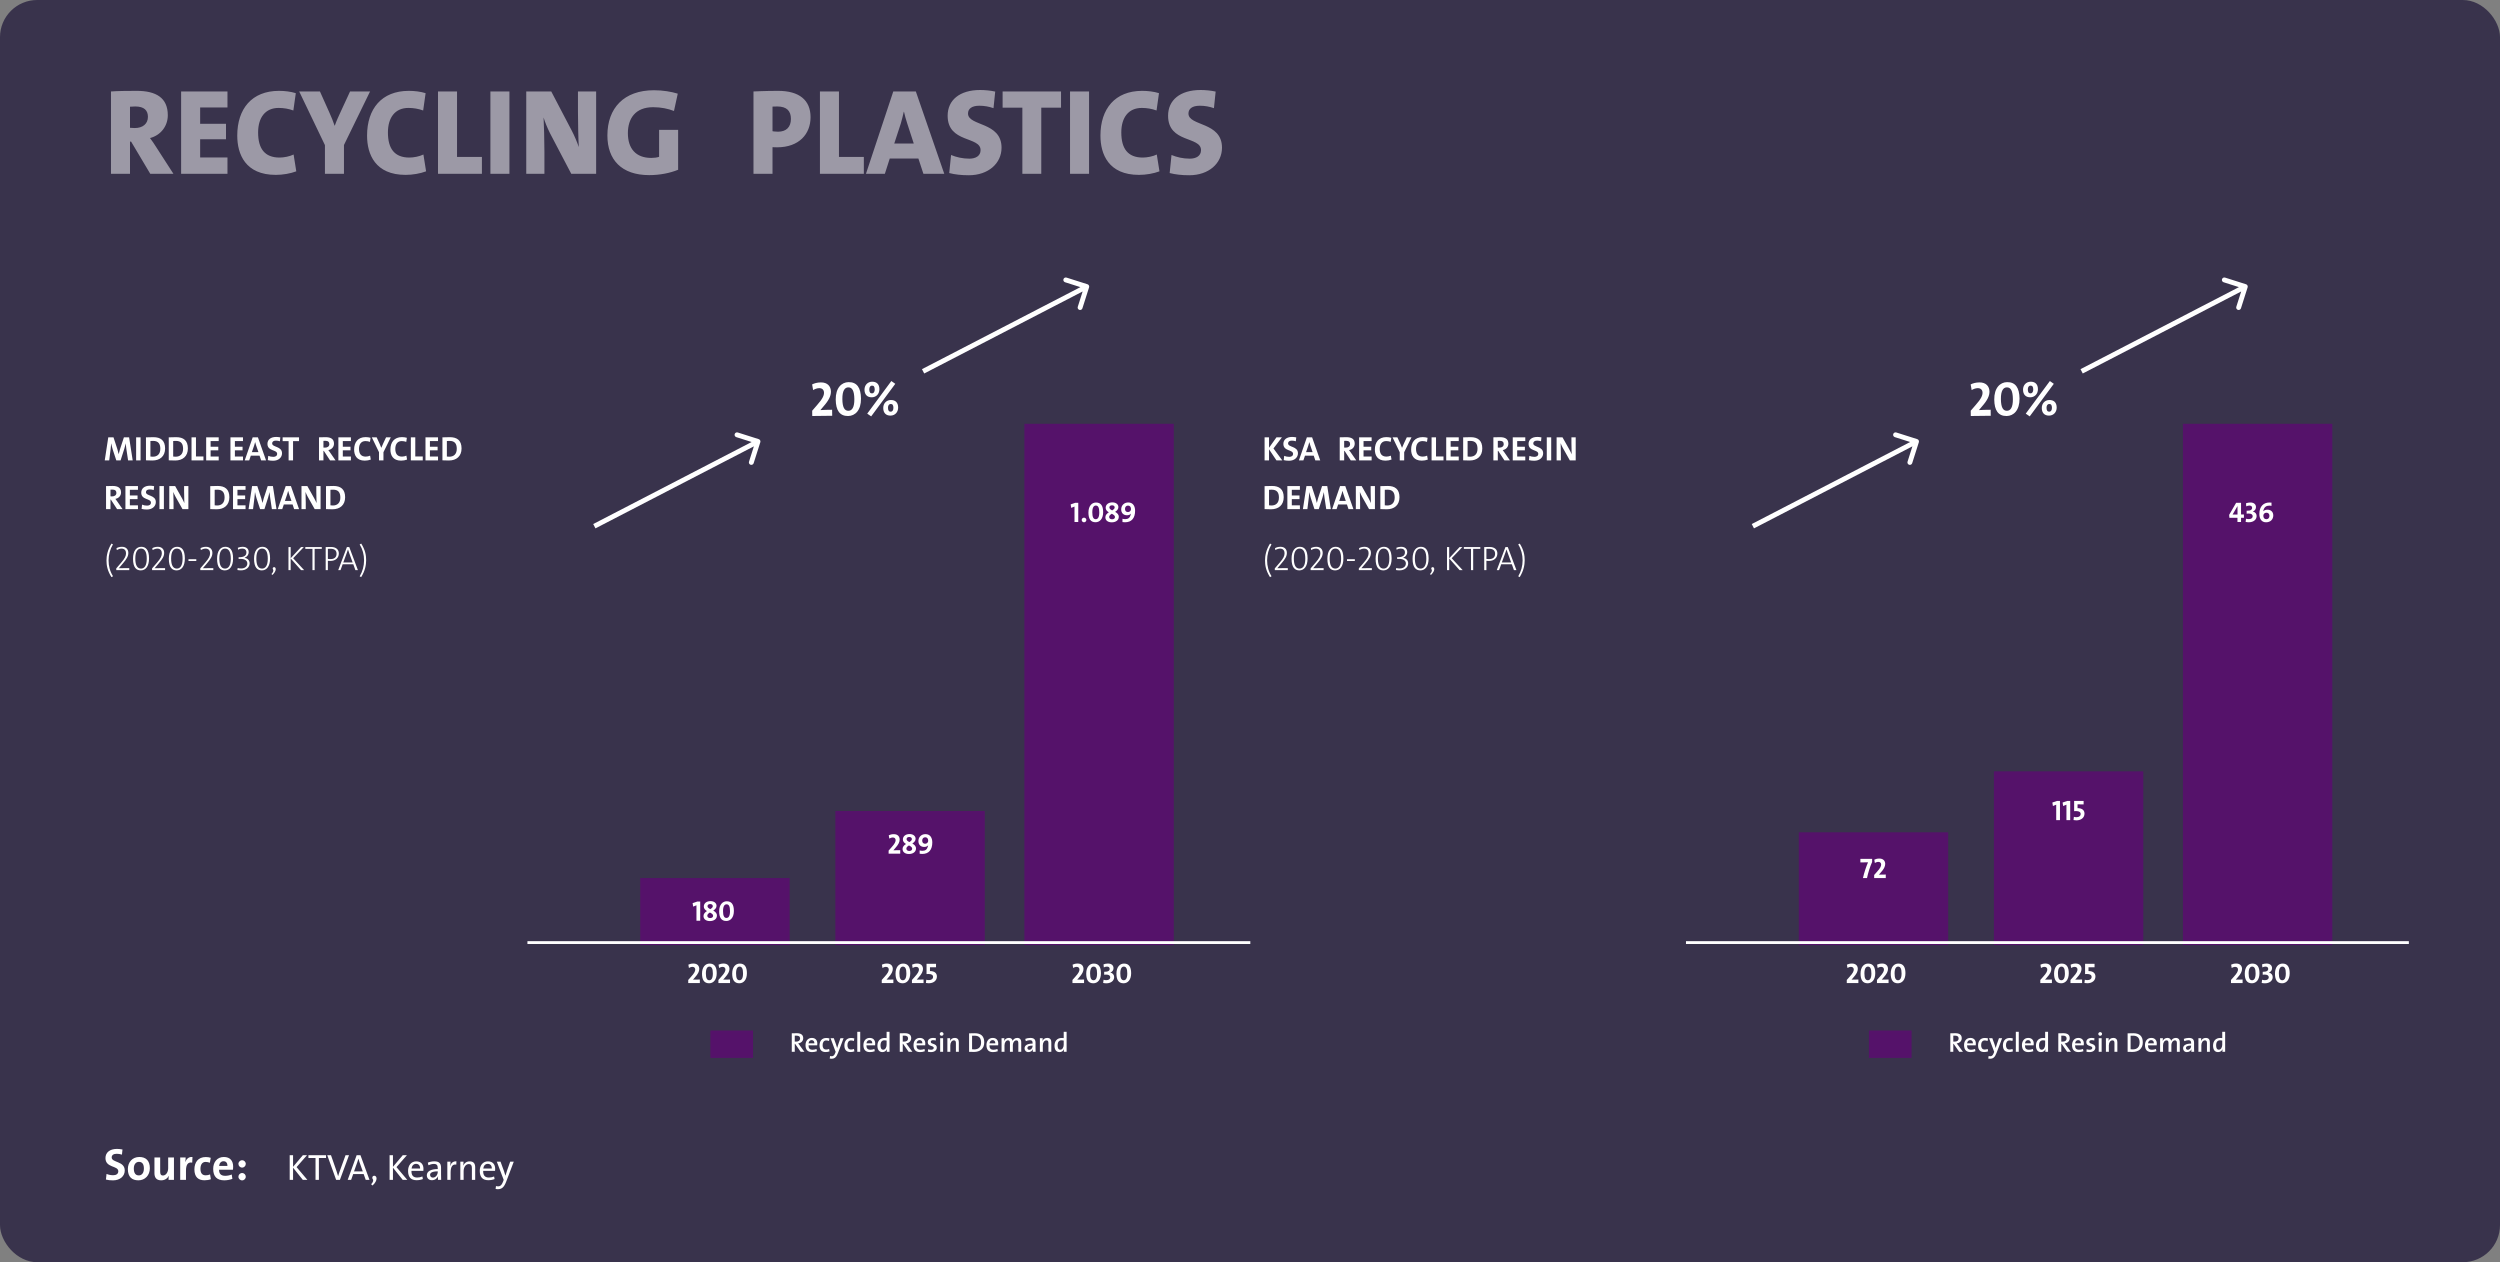 <?xml version="1.0" encoding="UTF-8"?> <svg xmlns="http://www.w3.org/2000/svg" width="820" height="414" viewBox="0 0 820 414" fill="none"><rect x="0" y="0" width="820" height="414" fill="#808080" stroke="none"/><rect width="820" height="414" rx="12.191" fill="#39334C"></rect><path d="M420.587 151L417.697 147.091L420.475 143.439H418.682L416.24 146.867V143.439H414.784V151H416.24V147.371L418.671 151H420.587ZM425.729 148.681C425.729 146.284 422.492 146.777 422.492 145.433C422.492 144.895 422.884 144.525 423.735 144.525C424.183 144.525 424.62 144.604 425.035 144.738L425.169 143.461C424.743 143.372 424.217 143.316 423.802 143.316C421.977 143.316 420.946 144.245 420.946 145.59C420.946 148.076 424.127 147.415 424.127 148.86C424.127 149.566 423.545 149.846 422.861 149.846C422.257 149.846 421.697 149.723 421.215 149.521L421.058 150.922C421.562 151.056 422.133 151.123 422.805 151.123C424.553 151.123 425.729 150.081 425.729 148.681ZM433.034 151L430.368 143.439H428.654L426.044 151H427.512L428.038 149.454H430.906L431.421 151H433.034ZM430.536 148.3H428.386L429.158 146.049C429.27 145.679 429.36 145.343 429.45 145.007H429.461C429.539 145.343 429.64 145.679 429.763 146.049L430.536 148.3ZM444.852 151L443.093 148.457C442.914 148.188 442.701 147.908 442.488 147.628C443.541 147.449 444.348 146.643 444.348 145.522C444.348 143.976 443.272 143.394 441.603 143.394C440.73 143.394 440.024 143.405 439.43 143.439V151H440.886V147.875H441.01L443.048 151H444.852ZM442.824 145.668C442.824 146.374 442.287 146.822 441.413 146.822C441.189 146.822 440.987 146.811 440.886 146.799V144.615C441.032 144.593 441.245 144.581 441.458 144.581C442.376 144.581 442.824 144.94 442.824 145.668ZM449.897 151V149.745H447.242V147.707H449.763V146.519H447.242V144.66H449.897V143.439H445.786V151H449.897ZM456.418 150.742L456.194 149.454C455.802 149.645 455.22 149.768 454.76 149.768C453.237 149.768 452.554 148.849 452.554 147.214C452.554 145.735 453.248 144.671 454.671 144.671C455.175 144.671 455.69 144.761 456.149 144.94L456.351 143.596C455.858 143.45 455.276 143.372 454.738 143.372C452.206 143.372 450.952 145.063 450.952 147.46C450.952 149.342 451.803 151.09 454.447 151.09C455.152 151.09 455.858 150.955 456.418 150.742ZM462.98 143.439H461.434L460.482 145.466C460.258 145.948 460.033 146.43 459.877 146.867H459.854C459.709 146.474 459.541 146.06 459.339 145.612L458.342 143.439H456.751L459.115 148.334V151H460.571V148.323L462.98 143.439ZM468.32 150.742L468.096 149.454C467.704 149.645 467.122 149.768 466.662 149.768C465.139 149.768 464.456 148.849 464.456 147.214C464.456 145.735 465.15 144.671 466.573 144.671C467.077 144.671 467.592 144.761 468.051 144.94L468.253 143.596C467.76 143.45 467.178 143.372 466.64 143.372C464.108 143.372 462.854 145.063 462.854 147.46C462.854 149.342 463.705 151.09 466.349 151.09C467.054 151.09 467.76 150.955 468.32 150.742ZM473.466 151V149.723H471.013V143.439H469.557V151H473.466ZM478.47 151V149.745H475.815V147.707H478.336V146.519H475.815V144.66H478.47V143.439H474.359V151H478.47ZM486.189 147.091C486.189 144.436 484.7 143.394 482.358 143.394C481.429 143.394 480.51 143.428 479.916 143.45V150.989C480.555 151.011 481.238 151.045 482.022 151.045C484.487 151.045 486.189 149.678 486.189 147.091ZM484.621 147.203C484.621 148.995 483.591 149.801 482.168 149.801C481.877 149.801 481.574 149.779 481.373 149.745V144.649C481.608 144.626 481.922 144.615 482.258 144.615C483.983 144.615 484.621 145.578 484.621 147.203ZM495.249 151L493.49 148.457C493.311 148.188 493.098 147.908 492.885 147.628C493.938 147.449 494.745 146.643 494.745 145.522C494.745 143.976 493.67 143.394 492 143.394C491.127 143.394 490.421 143.405 489.827 143.439V151H491.284V147.875H491.407L493.446 151H495.249ZM493.221 145.668C493.221 146.374 492.684 146.822 491.81 146.822C491.586 146.822 491.384 146.811 491.284 146.799V144.615C491.429 144.593 491.642 144.581 491.855 144.581C492.773 144.581 493.221 144.94 493.221 145.668ZM500.294 151V149.745H497.639V147.707H500.16V146.519H497.639V144.66H500.294V143.439H496.183V151H500.294ZM506.154 148.681C506.154 146.284 502.917 146.777 502.917 145.433C502.917 144.895 503.309 144.525 504.161 144.525C504.609 144.525 505.045 144.604 505.46 144.738L505.594 143.461C505.169 143.372 504.642 143.316 504.228 143.316C502.402 143.316 501.371 144.245 501.371 145.59C501.371 148.076 504.553 147.415 504.553 148.86C504.553 149.566 503.97 149.846 503.287 149.846C502.682 149.846 502.122 149.723 501.64 149.521L501.483 150.922C501.987 151.056 502.559 151.123 503.231 151.123C504.978 151.123 506.154 150.081 506.154 148.681ZM508.797 151V143.439H507.341V151H508.797ZM516.83 151V143.439H515.43V145.343C515.43 146.396 515.463 148.256 515.508 149.017C515.307 148.524 515.049 147.976 514.78 147.505L512.495 143.439H510.568V151H511.968V148.95C511.968 147.852 511.935 146.015 511.89 145.354C512.058 145.825 512.282 146.284 512.562 146.833L514.903 151H516.83ZM421.057 163.091C421.057 160.436 419.567 159.394 417.226 159.394C416.296 159.394 415.378 159.428 414.784 159.45V166.989C415.423 167.011 416.106 167.045 416.89 167.045C419.354 167.045 421.057 165.678 421.057 163.091ZM419.489 163.203C419.489 164.995 418.458 165.801 417.036 165.801C416.744 165.801 416.442 165.779 416.24 165.745V160.649C416.476 160.626 416.789 160.615 417.125 160.615C418.85 160.615 419.489 161.578 419.489 163.203ZM426.367 167V165.745H423.712V163.707H426.232V162.519H423.712V160.66H426.367V159.439H422.256V167H426.367ZM436.517 167L435.341 159.439H433.638L432.35 163.371C432.216 163.796 432.07 164.368 431.936 164.939H431.913C431.801 164.412 431.622 163.751 431.499 163.348L430.222 159.439H428.508L427.354 167H428.822L429.259 163.471C429.337 162.811 429.404 162.127 429.46 161.455H429.483C429.595 162.071 429.774 162.799 429.975 163.449L431.14 167H432.552L433.773 163.18C433.963 162.564 434.098 161.937 434.199 161.455H434.221C434.277 161.982 434.355 162.665 434.456 163.348L435.005 167H436.517ZM443.919 167L441.253 159.439H439.539L436.929 167H438.396L438.923 165.454H441.79L442.306 167H443.919ZM441.421 164.3H439.27L440.043 162.049C440.155 161.679 440.245 161.343 440.334 161.007H440.345C440.424 161.343 440.525 161.679 440.648 162.049L441.421 164.3ZM450.976 167V159.439H449.575V161.343C449.575 162.396 449.609 164.256 449.654 165.017C449.452 164.524 449.195 163.976 448.926 163.505L446.641 159.439H444.714V167H446.114V164.95C446.114 163.852 446.081 162.015 446.036 161.354C446.204 161.825 446.428 162.284 446.708 162.833L449.049 167H450.976ZM459.027 163.091C459.027 160.436 457.537 159.394 455.196 159.394C454.266 159.394 453.348 159.428 452.754 159.45V166.989C453.393 167.011 454.076 167.045 454.86 167.045C457.325 167.045 459.027 165.678 459.027 163.091ZM457.459 163.203C457.459 164.995 456.428 165.801 455.006 165.801C454.715 165.801 454.412 165.779 454.21 165.745V160.649C454.446 160.626 454.759 160.615 455.095 160.615C456.82 160.615 457.459 161.578 457.459 163.203Z" fill="white"></path><path d="M43.522 151L42.345 143.439H40.643L39.355 147.371C39.22 147.796 39.074 148.368 38.94 148.939H38.918C38.806 148.412 38.626 147.751 38.503 147.348L37.226 143.439H35.512L34.358 151H35.826L36.263 147.471C36.341 146.811 36.408 146.127 36.464 145.455H36.487C36.599 146.071 36.778 146.799 36.98 147.449L38.145 151H39.556L40.777 147.18C40.968 146.564 41.102 145.937 41.203 145.455H41.225C41.281 145.982 41.36 146.665 41.46 147.348L42.009 151H43.522ZM46.108 151V143.439H44.651V151H46.108ZM54.151 147.091C54.151 144.436 52.662 143.394 50.32 143.394C49.391 143.394 48.472 143.428 47.878 143.45V150.989C48.517 151.011 49.2 151.045 49.984 151.045C52.449 151.045 54.151 149.678 54.151 147.091ZM52.583 147.203C52.583 148.995 51.553 149.801 50.13 149.801C49.839 149.801 49.536 149.779 49.335 149.745V144.649C49.57 144.626 49.883 144.615 50.22 144.615C51.945 144.615 52.583 145.578 52.583 147.203ZM61.623 147.091C61.623 144.436 60.133 143.394 57.792 143.394C56.862 143.394 55.944 143.428 55.35 143.45V150.989C55.988 151.011 56.672 151.045 57.456 151.045C59.92 151.045 61.623 149.678 61.623 147.091ZM60.055 147.203C60.055 148.995 59.024 149.801 57.602 149.801C57.31 149.801 57.008 149.779 56.806 149.745V144.649C57.041 144.626 57.355 144.615 57.691 144.615C59.416 144.615 60.055 145.578 60.055 147.203ZM66.731 151V149.723H64.278V143.439H62.821V151H66.731ZM71.735 151V149.745H69.08V147.707H71.6V146.519H69.08V144.66H71.735V143.439H67.624V151H71.735ZM79.699 151V149.745H77.044V147.707H79.564V146.519H77.044V144.66H79.699V143.439H75.588V151H79.699ZM87.263 151L84.597 143.439H82.883L80.273 151H81.741L82.267 149.454H85.135L85.65 151H87.263ZM84.765 148.3H82.614L83.387 146.049C83.499 145.679 83.589 145.343 83.679 145.007H83.69C83.768 145.343 83.869 145.679 83.992 146.049L84.765 148.3ZM92.505 148.681C92.505 146.284 89.268 146.777 89.268 145.433C89.268 144.895 89.66 144.525 90.511 144.525C90.96 144.525 91.396 144.604 91.811 144.738L91.945 143.461C91.52 143.372 90.993 143.316 90.579 143.316C88.753 143.316 87.722 144.245 87.722 145.59C87.722 148.076 90.903 147.415 90.903 148.86C90.903 149.566 90.321 149.846 89.638 149.846C89.033 149.846 88.473 149.723 87.991 149.521L87.834 150.922C88.338 151.056 88.91 151.123 89.582 151.123C91.329 151.123 92.505 150.081 92.505 148.681ZM98.081 144.682V143.439H92.704V144.682H94.664V151H96.121V144.682H98.081ZM110.053 151L108.294 148.457C108.115 148.188 107.902 147.908 107.689 147.628C108.742 147.449 109.549 146.643 109.549 145.522C109.549 143.976 108.473 143.394 106.804 143.394C105.931 143.394 105.225 143.405 104.631 143.439V151H106.087V147.875H106.211L108.249 151H110.053ZM108.025 145.668C108.025 146.374 107.488 146.822 106.614 146.822C106.39 146.822 106.188 146.811 106.087 146.799V144.615C106.233 144.593 106.446 144.581 106.659 144.581C107.577 144.581 108.025 144.94 108.025 145.668ZM115.098 151V149.745H112.443V147.707H114.964V146.519H112.443V144.66H115.098V143.439H110.987V151H115.098ZM121.619 150.742L121.395 149.454C121.003 149.645 120.421 149.768 119.961 149.768C118.438 149.768 117.755 148.849 117.755 147.214C117.755 145.735 118.449 144.671 119.872 144.671C120.376 144.671 120.891 144.761 121.35 144.94L121.552 143.596C121.059 143.45 120.477 143.372 119.939 143.372C117.407 143.372 116.153 145.063 116.153 147.46C116.153 149.342 117.004 151.09 119.648 151.09C120.353 151.09 121.059 150.955 121.619 150.742ZM128.181 143.439H126.635L125.683 145.466C125.458 145.948 125.234 146.43 125.078 146.867H125.055C124.91 146.474 124.742 146.06 124.54 145.612L123.543 143.439H121.952L124.316 148.334V151H125.772V148.323L128.181 143.439ZM133.521 150.742L133.297 149.454C132.905 149.645 132.323 149.768 131.863 149.768C130.34 149.768 129.657 148.849 129.657 147.214C129.657 145.735 130.351 144.671 131.774 144.671C132.278 144.671 132.793 144.761 133.252 144.94L133.454 143.596C132.961 143.45 132.379 143.372 131.841 143.372C129.309 143.372 128.055 145.063 128.055 147.46C128.055 149.342 128.906 151.09 131.55 151.09C132.255 151.09 132.961 150.955 133.521 150.742ZM138.667 151V149.723H136.214V143.439H134.758V151H138.667ZM143.671 151V149.745H141.016V147.707H143.537V146.519H141.016V144.66H143.671V143.439H139.56V151H143.671ZM151.39 147.091C151.39 144.436 149.901 143.394 147.559 143.394C146.63 143.394 145.711 143.428 145.117 143.45V150.989C145.756 151.011 146.439 151.045 147.223 151.045C149.688 151.045 151.39 149.678 151.39 147.091ZM149.822 147.203C149.822 148.995 148.792 149.801 147.369 149.801C147.078 149.801 146.775 149.779 146.574 149.745V144.649C146.809 144.626 147.122 144.615 147.459 144.615C149.184 144.615 149.822 145.578 149.822 147.203ZM40.206 167L38.447 164.457C38.268 164.188 38.055 163.908 37.842 163.628C38.895 163.449 39.702 162.643 39.702 161.522C39.702 159.976 38.626 159.394 36.957 159.394C36.084 159.394 35.378 159.405 34.784 159.439V167H36.24V163.875H36.364L38.402 167H40.206ZM38.178 161.668C38.178 162.374 37.641 162.822 36.767 162.822C36.543 162.822 36.341 162.811 36.24 162.799V160.615C36.386 160.593 36.599 160.581 36.812 160.581C37.73 160.581 38.178 160.94 38.178 161.668ZM45.251 167V165.745H42.596V163.707H45.117V162.519H42.596V160.66H45.251V159.439H41.14V167H45.251ZM51.111 164.681C51.111 162.284 47.874 162.777 47.874 161.433C47.874 160.895 48.266 160.525 49.117 160.525C49.565 160.525 50.002 160.604 50.417 160.738L50.551 159.461C50.126 159.372 49.599 159.316 49.184 159.316C47.359 159.316 46.328 160.245 46.328 161.59C46.328 164.076 49.509 163.415 49.509 164.86C49.509 165.566 48.927 165.846 48.244 165.846C47.639 165.846 47.079 165.723 46.597 165.521L46.44 166.922C46.944 167.056 47.516 167.123 48.188 167.123C49.935 167.123 51.111 166.081 51.111 164.681ZM53.754 167V159.439H52.298V167H53.754ZM61.787 167V159.439H60.386V161.343C60.386 162.396 60.42 164.256 60.465 165.017C60.263 164.524 60.006 163.976 59.737 163.505L57.452 159.439H55.525V167H56.925V164.95C56.925 163.852 56.892 162.015 56.847 161.354C57.015 161.825 57.239 162.284 57.519 162.833L59.86 167H61.787ZM75.231 163.091C75.231 160.436 73.742 159.394 71.4 159.394C70.471 159.394 69.552 159.428 68.958 159.45V166.989C69.597 167.011 70.28 167.045 71.064 167.045C73.529 167.045 75.231 165.678 75.231 163.091ZM73.663 163.203C73.663 164.995 72.632 165.801 71.21 165.801C70.919 165.801 70.616 165.779 70.415 165.745V160.649C70.65 160.626 70.963 160.615 71.299 160.615C73.025 160.615 73.663 161.578 73.663 163.203ZM80.541 167V165.745H77.886V163.707H80.406V162.519H77.886V160.66H80.541V159.439H76.43V167H80.541ZM90.692 167L89.515 159.439H87.813L86.525 163.371C86.39 163.796 86.244 164.368 86.11 164.939H86.088C85.976 164.412 85.796 163.751 85.673 163.348L84.396 159.439H82.682L81.528 167H82.996L83.433 163.471C83.511 162.811 83.578 162.127 83.634 161.455H83.657C83.769 162.071 83.948 162.799 84.15 163.449L85.315 167H86.726L87.947 163.18C88.138 162.564 88.272 161.937 88.373 161.455H88.395C88.451 161.982 88.53 162.665 88.63 163.348L89.179 167H90.692ZM98.093 167L95.427 159.439H93.713L91.103 167H92.571L93.097 165.454H95.965L96.48 167H98.093ZM95.595 164.3H93.444L94.217 162.049C94.329 161.679 94.419 161.343 94.508 161.007H94.52C94.598 161.343 94.699 161.679 94.822 162.049L95.595 164.3ZM105.15 167V159.439H103.75V161.343C103.75 162.396 103.783 164.256 103.828 165.017C103.626 164.524 103.369 163.976 103.1 163.505L100.815 159.439H98.888V167H100.288V164.95C100.288 163.852 100.255 162.015 100.21 161.354C100.378 161.825 100.602 162.284 100.882 162.833L103.223 167H105.15ZM113.201 163.091C113.201 160.436 111.712 159.394 109.37 159.394C108.441 159.394 107.522 159.428 106.928 159.45V166.989C107.567 167.011 108.25 167.045 109.034 167.045C111.499 167.045 113.201 165.678 113.201 163.091ZM111.633 163.203C111.633 164.995 110.603 165.801 109.18 165.801C108.889 165.801 108.586 165.779 108.385 165.745V160.649C108.62 160.626 108.934 160.615 109.27 160.615C110.995 160.615 111.633 161.578 111.633 163.203Z" fill="white"></path><path d="M417.069 189.016C416.072 187.403 415.613 185.689 415.613 183.763C415.613 181.959 416.106 180.145 417.047 178.554L416.565 178.296C415.266 180.369 414.93 182.295 414.93 183.83C414.93 185.365 415.176 187.112 416.554 189.296L417.069 189.016ZM422.399 187V186.339C420.943 186.339 419.576 186.35 418.982 186.373V186.361L420.215 184.916C421.604 183.303 422.096 182.418 422.096 181.332C422.096 180.201 421.346 179.349 420.024 179.349C419.307 179.349 418.736 179.517 418.209 179.786L418.31 180.425C418.77 180.145 419.352 179.943 419.856 179.943C420.875 179.943 421.335 180.615 421.335 181.433C421.335 182.351 420.987 183.102 419.744 184.547L418.131 186.429V187H422.399ZM428.884 183.158C428.884 180.212 427.73 179.349 426.341 179.349C424.818 179.349 423.631 180.581 423.631 183.281C423.631 186.227 424.784 187.09 426.173 187.09C427.697 187.09 428.884 185.857 428.884 183.158ZM428.134 183.247C428.134 185.6 427.316 186.496 426.252 186.496C425.042 186.496 424.381 185.443 424.381 183.191C424.381 180.839 425.199 179.932 426.263 179.932C427.473 179.932 428.134 180.996 428.134 183.247ZM434.148 187V186.339C432.691 186.339 431.325 186.35 430.731 186.373V186.361L431.963 184.916C433.352 183.303 433.845 182.418 433.845 181.332C433.845 180.201 433.095 179.349 431.773 179.349C431.056 179.349 430.485 179.517 429.958 179.786L430.059 180.425C430.518 180.145 431.101 179.943 431.605 179.943C432.624 179.943 433.083 180.615 433.083 181.433C433.083 182.351 432.736 183.102 431.493 184.547L429.88 186.429V187H434.148ZM440.633 183.158C440.633 180.212 439.479 179.349 438.09 179.349C436.567 179.349 435.379 180.581 435.379 183.281C435.379 186.227 436.533 187.09 437.922 187.09C439.446 187.09 440.633 185.857 440.633 183.158ZM439.882 183.247C439.882 185.6 439.065 186.496 438.001 186.496C436.791 186.496 436.13 185.443 436.13 183.191C436.13 180.839 436.948 179.932 438.012 179.932C439.222 179.932 439.882 180.996 439.882 183.247ZM444.386 183.998V183.415H441.82V183.998H444.386ZM449.966 187V186.339C448.51 186.339 447.143 186.35 446.549 186.373V186.361L447.781 184.916C449.17 183.303 449.663 182.418 449.663 181.332C449.663 180.201 448.913 179.349 447.591 179.349C446.874 179.349 446.303 179.517 445.776 179.786L445.877 180.425C446.336 180.145 446.919 179.943 447.423 179.943C448.442 179.943 448.902 180.615 448.902 181.433C448.902 182.351 448.554 183.102 447.311 184.547L445.698 186.429V187H449.966ZM456.451 183.158C456.451 180.212 455.297 179.349 453.908 179.349C452.385 179.349 451.197 180.581 451.197 183.281C451.197 186.227 452.351 187.09 453.74 187.09C455.264 187.09 456.451 185.857 456.451 183.158ZM455.701 183.247C455.701 185.6 454.883 186.496 453.819 186.496C452.609 186.496 451.948 185.443 451.948 183.191C451.948 180.839 452.766 179.932 453.83 179.932C455.04 179.932 455.701 180.996 455.701 183.247ZM461.884 184.782C461.884 183.796 461.19 183.147 460.249 182.956V182.934C461.055 182.631 461.57 181.959 461.57 181.074C461.57 180.133 460.966 179.349 459.554 179.349C458.994 179.349 458.479 179.472 458.019 179.663L458.075 180.29C458.49 180.066 458.949 179.932 459.442 179.932C460.293 179.932 460.82 180.38 460.82 181.175C460.82 182.25 460.036 182.811 458.266 182.766V183.348C458.49 183.326 458.692 183.315 458.916 183.315C460.327 183.315 461.122 183.897 461.122 184.827C461.122 185.734 460.383 186.462 459.117 186.462C458.703 186.462 458.243 186.406 457.963 186.305L457.863 186.966C458.143 187.034 458.602 187.078 459.061 187.078C460.685 187.078 461.884 186.093 461.884 184.782ZM468.583 183.158C468.583 180.212 467.429 179.349 466.04 179.349C464.516 179.349 463.329 180.581 463.329 183.281C463.329 186.227 464.483 187.09 465.872 187.09C467.395 187.09 468.583 185.857 468.583 183.158ZM467.832 183.247C467.832 185.6 467.014 186.496 465.95 186.496C464.741 186.496 464.08 185.443 464.08 183.191C464.08 180.839 464.897 179.932 465.962 179.932C467.171 179.932 467.832 180.996 467.832 183.247ZM469.904 186.014C469.535 186.014 469.299 186.44 469.546 186.765C469.736 187.022 469.736 187.56 469.042 188.299L469.366 188.579C470.845 187.157 470.565 186.014 469.904 186.014ZM479.759 187L476.152 183.102L479.647 179.439H478.74L475.335 183.102V179.439H474.618V187H475.335V183.169L478.74 187H479.759ZM485.543 180.032V179.439H480.144V180.032H482.485V187H483.202V180.032H485.543ZM491.139 181.522C491.139 180.268 490.231 179.405 488.562 179.405C487.778 179.405 486.826 179.439 486.826 179.439V187H487.543V183.942C487.543 183.942 487.924 183.987 488.361 183.987C490.052 183.987 491.139 183.001 491.139 181.522ZM490.388 181.646C490.388 182.687 489.761 183.382 488.45 183.382C487.957 183.382 487.543 183.315 487.543 183.315V180.021C487.543 180.021 487.946 179.999 488.428 179.999C489.75 179.999 490.388 180.57 490.388 181.646ZM497.392 187L494.558 179.439H493.785L490.94 187H491.69L492.396 185.073H495.88L496.563 187H497.392ZM495.667 184.491H492.598L493.796 181.209C493.92 180.861 494.032 180.537 494.132 180.223H494.144C494.233 180.537 494.345 180.861 494.48 181.231L495.667 184.491ZM500.096 183.751C500.096 182.217 499.85 180.469 498.483 178.296L497.968 178.565C498.954 180.178 499.413 181.892 499.413 183.819C499.413 185.633 498.92 187.437 497.979 189.028L498.461 189.296C499.76 187.224 500.096 185.286 500.096 183.751Z" fill="white"></path><path d="M37.069 189.016C36.072 187.403 35.613 185.689 35.613 183.763C35.613 181.959 36.106 180.145 37.047 178.554L36.565 178.296C35.266 180.369 34.93 182.295 34.93 183.83C34.93 185.365 35.176 187.112 36.554 189.296L37.069 189.016ZM42.399 187V186.339C40.943 186.339 39.576 186.35 38.982 186.373V186.361L40.215 184.916C41.604 183.303 42.096 182.418 42.096 181.332C42.096 180.201 41.346 179.349 40.024 179.349C39.307 179.349 38.736 179.517 38.209 179.786L38.31 180.425C38.77 180.145 39.352 179.943 39.856 179.943C40.875 179.943 41.335 180.615 41.335 181.433C41.335 182.351 40.987 183.102 39.744 184.547L38.131 186.429V187H42.399ZM48.884 183.158C48.884 180.212 47.73 179.349 46.341 179.349C44.818 179.349 43.631 180.581 43.631 183.281C43.631 186.227 44.784 187.09 46.173 187.09C47.697 187.09 48.884 185.857 48.884 183.158ZM48.134 183.247C48.134 185.6 47.316 186.496 46.252 186.496C45.042 186.496 44.381 185.443 44.381 183.191C44.381 180.839 45.199 179.932 46.263 179.932C47.473 179.932 48.134 180.996 48.134 183.247ZM54.148 187V186.339C52.691 186.339 51.325 186.35 50.731 186.373V186.361L51.963 184.916C53.352 183.303 53.845 182.418 53.845 181.332C53.845 180.201 53.095 179.349 51.773 179.349C51.056 179.349 50.485 179.517 49.958 179.786L50.059 180.425C50.518 180.145 51.101 179.943 51.605 179.943C52.624 179.943 53.084 180.615 53.084 181.433C53.084 182.351 52.736 183.102 51.493 184.547L49.88 186.429V187H54.148ZM60.633 183.158C60.633 180.212 59.479 179.349 58.09 179.349C56.567 179.349 55.379 180.581 55.379 183.281C55.379 186.227 56.533 187.09 57.922 187.09C59.446 187.09 60.633 185.857 60.633 183.158ZM59.882 183.247C59.882 185.6 59.065 186.496 58.001 186.496C56.791 186.496 56.13 185.443 56.13 183.191C56.13 180.839 56.948 179.932 58.012 179.932C59.221 179.932 59.882 180.996 59.882 183.247ZM64.386 183.998V183.415H61.82V183.998H64.386ZM69.966 187V186.339C68.51 186.339 67.143 186.35 66.549 186.373V186.361L67.781 184.916C69.171 183.303 69.663 182.418 69.663 181.332C69.663 180.201 68.913 179.349 67.591 179.349C66.874 179.349 66.303 179.517 65.776 179.786L65.877 180.425C66.336 180.145 66.919 179.943 67.423 179.943C68.442 179.943 68.902 180.615 68.902 181.433C68.902 182.351 68.554 183.102 67.311 184.547L65.698 186.429V187H69.966ZM76.451 183.158C76.451 180.212 75.297 179.349 73.908 179.349C72.385 179.349 71.198 180.581 71.198 183.281C71.198 186.227 72.351 187.09 73.74 187.09C75.264 187.09 76.451 185.857 76.451 183.158ZM75.701 183.247C75.701 185.6 74.883 186.496 73.819 186.496C72.609 186.496 71.948 185.443 71.948 183.191C71.948 180.839 72.766 179.932 73.83 179.932C75.04 179.932 75.701 180.996 75.701 183.247ZM81.884 184.782C81.884 183.796 81.189 183.147 80.249 182.956V182.934C81.055 182.631 81.57 181.959 81.57 181.074C81.57 180.133 80.966 179.349 79.554 179.349C78.994 179.349 78.479 179.472 78.019 179.663L78.075 180.29C78.49 180.066 78.949 179.932 79.442 179.932C80.293 179.932 80.82 180.38 80.82 181.175C80.82 182.25 80.036 182.811 78.266 182.766V183.348C78.49 183.326 78.692 183.315 78.916 183.315C80.327 183.315 81.122 183.897 81.122 184.827C81.122 185.734 80.383 186.462 79.117 186.462C78.703 186.462 78.243 186.406 77.963 186.305L77.863 186.966C78.143 187.034 78.602 187.078 79.061 187.078C80.686 187.078 81.884 186.093 81.884 184.782ZM88.583 183.158C88.583 180.212 87.429 179.349 86.04 179.349C84.516 179.349 83.329 180.581 83.329 183.281C83.329 186.227 84.483 187.09 85.872 187.09C87.395 187.09 88.583 185.857 88.583 183.158ZM87.832 183.247C87.832 185.6 87.014 186.496 85.95 186.496C84.74 186.496 84.08 185.443 84.08 183.191C84.08 180.839 84.897 179.932 85.962 179.932C87.171 179.932 87.832 180.996 87.832 183.247ZM89.904 186.014C89.534 186.014 89.299 186.44 89.546 186.765C89.736 187.022 89.736 187.56 89.042 188.299L89.367 188.579C90.845 187.157 90.565 186.014 89.904 186.014ZM99.759 187L96.152 183.102L99.647 179.439H98.74L95.335 183.102V179.439H94.618V187H95.335V183.169L98.74 187H99.759ZM105.543 180.032V179.439H100.144V180.032H102.485V187H103.202V180.032H105.543ZM111.139 181.522C111.139 180.268 110.231 179.405 108.562 179.405C107.778 179.405 106.826 179.439 106.826 179.439V187H107.543V183.942C107.543 183.942 107.924 183.987 108.361 183.987C110.052 183.987 111.139 183.001 111.139 181.522ZM110.388 181.646C110.388 182.687 109.761 183.382 108.45 183.382C107.957 183.382 107.543 183.315 107.543 183.315V180.021C107.543 180.021 107.946 179.999 108.428 179.999C109.75 179.999 110.388 180.57 110.388 181.646ZM117.392 187L114.558 179.439H113.785L110.94 187H111.69L112.396 185.073H115.88L116.563 187H117.392ZM115.667 184.491H112.598L113.796 181.209C113.92 180.861 114.032 180.537 114.132 180.223H114.144C114.233 180.537 114.345 180.861 114.48 181.231L115.667 184.491ZM120.096 183.751C120.096 182.217 119.85 180.469 118.483 178.296L117.968 178.565C118.954 180.178 119.413 181.892 119.413 183.819C119.413 185.633 118.92 187.437 117.979 189.028L118.461 189.296C119.76 187.224 120.096 185.286 120.096 183.751Z" fill="white"></path><rect x="716" y="139" width="49" height="171" fill="#55126A"></rect><rect x="336" y="139" width="49" height="171" fill="#55126A"></rect><rect x="654" y="253" width="49" height="57" fill="#55126A"></rect><rect x="274" y="266" width="49" height="44" fill="#55126A"></rect><rect x="590" y="273" width="49" height="37" fill="#55126A"></rect><rect x="210" y="288" width="49" height="22" fill="#55126A"></rect><line x1="553" y1="309.167" x2="790.104" y2="309.167" stroke="white" stroke-width="0.933"></line><line x1="173" y1="309.167" x2="410.104" y2="309.167" stroke="white" stroke-width="0.933"></line><path d="M609.549 322.435V321.286C608.699 321.286 607.971 321.286 607.318 321.324V321.314L607.878 320.661C608.951 319.485 609.362 318.626 609.362 317.804C609.362 316.824 608.737 316.04 607.458 316.04C606.748 316.04 606.207 316.199 605.787 316.404L605.964 317.487C606.291 317.291 606.73 317.132 607.131 317.132C607.738 317.132 608.037 317.515 608.037 318.01C608.037 318.523 607.785 319.158 606.683 320.362L605.74 321.426V322.435H609.549ZM615.085 319.214C615.085 317.16 614.357 316.05 612.751 316.05C611.416 316.05 610.259 317.123 610.259 319.354C610.259 321.417 610.987 322.519 612.592 322.519C613.927 322.519 615.085 321.454 615.085 319.214ZM613.815 319.298C613.815 320.922 613.32 321.52 612.658 321.52C611.902 321.52 611.528 320.848 611.528 319.279C611.528 317.646 612.023 317.048 612.686 317.048C613.442 317.048 613.815 317.72 613.815 319.298ZM619.449 322.435V321.286C618.599 321.286 617.871 321.286 617.218 321.324V321.314L617.778 320.661C618.851 319.485 619.262 318.626 619.262 317.804C619.262 316.824 618.637 316.04 617.358 316.04C616.648 316.04 616.107 316.199 615.687 316.404L615.864 317.487C616.191 317.291 616.63 317.132 617.031 317.132C617.638 317.132 617.937 317.515 617.937 318.01C617.937 318.523 617.685 319.158 616.583 320.362L615.64 321.426V322.435H619.449ZM624.985 319.214C624.985 317.16 624.257 316.05 622.651 316.05C621.316 316.05 620.159 317.123 620.159 319.354C620.159 321.417 620.887 322.519 622.492 322.519C623.827 322.519 624.985 321.454 624.985 319.214ZM623.715 319.298C623.715 320.922 623.221 321.52 622.558 321.52C621.802 321.52 621.428 320.848 621.428 319.279C621.428 317.646 621.923 317.048 622.586 317.048C623.342 317.048 623.715 317.72 623.715 319.298Z" fill="white"></path><path d="M229.549 322.435V321.286C228.699 321.286 227.971 321.286 227.318 321.324V321.314L227.878 320.661C228.951 319.485 229.362 318.626 229.362 317.804C229.362 316.824 228.737 316.04 227.458 316.04C226.748 316.04 226.207 316.199 225.787 316.404L225.964 317.487C226.291 317.291 226.73 317.132 227.131 317.132C227.738 317.132 228.037 317.515 228.037 318.01C228.037 318.523 227.785 319.158 226.683 320.362L225.74 321.426V322.435H229.549ZM235.085 319.214C235.085 317.16 234.357 316.05 232.751 316.05C231.416 316.05 230.259 317.123 230.259 319.354C230.259 321.417 230.987 322.519 232.592 322.519C233.927 322.519 235.085 321.454 235.085 319.214ZM233.815 319.298C233.815 320.922 233.32 321.52 232.658 321.52C231.902 321.52 231.528 320.848 231.528 319.279C231.528 317.646 232.023 317.048 232.686 317.048C233.442 317.048 233.815 317.72 233.815 319.298ZM239.449 322.435V321.286C238.599 321.286 237.871 321.286 237.218 321.324V321.314L237.778 320.661C238.851 319.485 239.262 318.626 239.262 317.804C239.262 316.824 238.637 316.04 237.358 316.04C236.648 316.04 236.107 316.199 235.687 316.404L235.864 317.487C236.191 317.291 236.63 317.132 237.031 317.132C237.638 317.132 237.937 317.515 237.937 318.01C237.937 318.523 237.685 319.158 236.583 320.362L235.64 321.426V322.435H239.449ZM244.985 319.214C244.985 317.16 244.257 316.05 242.651 316.05C241.316 316.05 240.159 317.123 240.159 319.354C240.159 321.417 240.887 322.519 242.492 322.519C243.827 322.519 244.985 321.454 244.985 319.214ZM243.715 319.298C243.715 320.922 243.221 321.52 242.558 321.52C241.802 321.52 241.428 320.848 241.428 319.279C241.428 317.646 241.923 317.048 242.586 317.048C243.342 317.048 243.715 317.72 243.715 319.298Z" fill="white"></path><path d="M673.025 322.435V321.286C672.176 321.286 671.448 321.286 670.794 321.324V321.314L671.354 320.661C672.428 319.485 672.839 318.626 672.839 317.804C672.839 316.824 672.213 316.04 670.934 316.04C670.225 316.04 669.683 316.199 669.263 316.404L669.441 317.487C669.767 317.291 670.206 317.132 670.608 317.132C671.214 317.132 671.513 317.515 671.513 318.01C671.513 318.523 671.261 319.158 670.16 320.362L669.217 321.426V322.435H673.025ZM678.561 319.214C678.561 317.16 677.833 316.05 676.228 316.05C674.893 316.05 673.735 317.123 673.735 319.354C673.735 321.417 674.463 322.519 676.069 322.519C677.404 322.519 678.561 321.454 678.561 319.214ZM677.292 319.298C677.292 320.922 676.797 321.52 676.134 321.52C675.378 321.52 675.005 320.848 675.005 319.279C675.005 317.646 675.5 317.048 676.162 317.048C676.918 317.048 677.292 317.72 677.292 319.298ZM682.925 322.435V321.286C682.076 321.286 681.348 321.286 680.694 321.324V321.314L681.254 320.661C682.328 319.485 682.739 318.626 682.739 317.804C682.739 316.824 682.113 316.04 680.834 316.04C680.125 316.04 679.583 316.199 679.163 316.404L679.341 317.487C679.668 317.291 680.106 317.132 680.508 317.132C681.114 317.132 681.413 317.515 681.413 318.01C681.413 318.523 681.161 319.158 680.06 320.362L679.117 321.426V322.435H682.925ZM687.304 320.297C687.304 319.167 686.492 318.505 685.026 318.514V317.263L687.014 317.272V316.134H683.906V319.503C684.083 319.475 684.298 319.466 684.503 319.466C685.558 319.466 686.044 319.802 686.044 320.418C686.044 321.044 685.549 321.473 684.699 321.473C684.373 321.473 684.055 321.436 683.822 321.352L683.701 322.416C683.953 322.472 684.326 322.509 684.634 322.509C686.193 322.509 687.304 321.641 687.304 320.297Z" fill="white"></path><path d="M293.025 322.435V321.286C292.176 321.286 291.448 321.286 290.794 321.324V321.314L291.354 320.661C292.428 319.485 292.839 318.626 292.839 317.804C292.839 316.824 292.213 316.04 290.934 316.04C290.225 316.04 289.683 316.199 289.263 316.404L289.441 317.487C289.767 317.291 290.206 317.132 290.608 317.132C291.214 317.132 291.513 317.515 291.513 318.01C291.513 318.523 291.261 319.158 290.16 320.362L289.217 321.426V322.435H293.025ZM298.561 319.214C298.561 317.16 297.833 316.05 296.228 316.05C294.893 316.05 293.735 317.123 293.735 319.354C293.735 321.417 294.463 322.519 296.069 322.519C297.404 322.519 298.561 321.454 298.561 319.214ZM297.292 319.298C297.292 320.922 296.797 321.52 296.134 321.52C295.378 321.52 295.005 320.848 295.005 319.279C295.005 317.646 295.5 317.048 296.162 317.048C296.918 317.048 297.292 317.72 297.292 319.298ZM302.925 322.435V321.286C302.076 321.286 301.348 321.286 300.694 321.324V321.314L301.254 320.661C302.328 319.485 302.739 318.626 302.739 317.804C302.739 316.824 302.113 316.04 300.834 316.04C300.125 316.04 299.583 316.199 299.163 316.404L299.341 317.487C299.668 317.291 300.106 317.132 300.508 317.132C301.114 317.132 301.413 317.515 301.413 318.01C301.413 318.523 301.161 319.158 300.06 320.362L299.117 321.426V322.435H302.925ZM307.304 320.297C307.304 319.167 306.492 318.505 305.026 318.514V317.263L307.014 317.272V316.134H303.906V319.503C304.083 319.475 304.298 319.466 304.503 319.466C305.558 319.466 306.044 319.802 306.044 320.418C306.044 321.044 305.549 321.473 304.699 321.473C304.373 321.473 304.055 321.436 303.822 321.352L303.701 322.416C303.953 322.472 304.326 322.509 304.634 322.509C306.193 322.509 307.304 321.641 307.304 320.297Z" fill="white"></path><path d="M735.572 322.435V321.286C734.723 321.286 733.995 321.286 733.341 321.324V321.314L733.901 320.661C734.975 319.485 735.386 318.626 735.386 317.804C735.386 316.824 734.76 316.04 733.481 316.04C732.772 316.04 732.23 316.199 731.81 316.404L731.988 317.487C732.314 317.291 732.753 317.132 733.155 317.132C733.761 317.132 734.06 317.515 734.06 318.01C734.06 318.523 733.808 319.158 732.706 320.362L731.764 321.426V322.435H735.572ZM741.108 319.214C741.108 317.16 740.38 316.05 738.775 316.05C737.44 316.05 736.282 317.123 736.282 319.354C736.282 321.417 737.01 322.519 738.616 322.519C739.951 322.519 741.108 321.454 741.108 319.214ZM739.839 319.298C739.839 320.922 739.344 321.52 738.681 321.52C737.925 321.52 737.552 320.848 737.552 319.279C737.552 317.646 738.046 317.048 738.709 317.048C739.465 317.048 739.839 317.72 739.839 319.298ZM745.448 320.474C745.448 319.755 744.981 319.186 744.215 318.999L744.225 318.981C744.832 318.757 745.233 318.243 745.233 317.552C745.233 316.684 744.608 316.04 743.403 316.04C742.881 316.04 742.349 316.152 741.956 316.311L742.05 317.31C742.377 317.151 742.722 317.048 743.086 317.048C743.683 317.048 743.973 317.356 743.973 317.795C743.973 318.346 743.515 318.785 742.171 318.747V319.709C742.349 319.681 742.554 319.662 742.825 319.662C743.758 319.662 744.159 320.045 744.159 320.549C744.159 321.09 743.702 321.492 742.918 321.492C742.554 321.492 742.218 321.454 741.966 321.361L741.835 322.407C742.096 322.481 742.507 322.528 742.89 322.528C744.383 322.528 745.448 321.697 745.448 320.474ZM751.017 319.214C751.017 317.16 750.289 316.05 748.684 316.05C747.349 316.05 746.191 317.123 746.191 319.354C746.191 321.417 746.919 322.519 748.525 322.519C749.86 322.519 751.017 321.454 751.017 319.214ZM749.748 319.298C749.748 320.922 749.253 321.52 748.59 321.52C747.834 321.52 747.461 320.848 747.461 319.279C747.461 317.646 747.956 317.048 748.618 317.048C749.374 317.048 749.748 317.72 749.748 319.298Z" fill="white"></path><path d="M355.572 322.435V321.286C354.723 321.286 353.995 321.286 353.341 321.324V321.314L353.901 320.661C354.975 319.485 355.386 318.626 355.386 317.804C355.386 316.824 354.76 316.04 353.481 316.04C352.772 316.04 352.23 316.199 351.81 316.404L351.988 317.487C352.314 317.291 352.753 317.132 353.155 317.132C353.761 317.132 354.06 317.515 354.06 318.01C354.06 318.523 353.808 319.158 352.706 320.362L351.764 321.426V322.435H355.572ZM361.108 319.214C361.108 317.16 360.38 316.05 358.775 316.05C357.44 316.05 356.282 317.123 356.282 319.354C356.282 321.417 357.01 322.519 358.616 322.519C359.951 322.519 361.108 321.454 361.108 319.214ZM359.839 319.298C359.839 320.922 359.344 321.52 358.681 321.52C357.925 321.52 357.552 320.848 357.552 319.279C357.552 317.646 358.046 317.048 358.709 317.048C359.465 317.048 359.839 317.72 359.839 319.298ZM365.448 320.474C365.448 319.755 364.981 319.186 364.215 318.999L364.225 318.981C364.832 318.757 365.233 318.243 365.233 317.552C365.233 316.684 364.608 316.04 363.403 316.04C362.881 316.04 362.349 316.152 361.956 316.311L362.05 317.31C362.377 317.151 362.722 317.048 363.086 317.048C363.683 317.048 363.973 317.356 363.973 317.795C363.973 318.346 363.515 318.785 362.171 318.747V319.709C362.349 319.681 362.554 319.662 362.825 319.662C363.758 319.662 364.159 320.045 364.159 320.549C364.159 321.09 363.702 321.492 362.918 321.492C362.554 321.492 362.218 321.454 361.966 321.361L361.835 322.407C362.096 322.481 362.507 322.528 362.89 322.528C364.383 322.528 365.448 321.697 365.448 320.474ZM371.017 319.214C371.017 317.16 370.289 316.05 368.684 316.05C367.349 316.05 366.191 317.123 366.191 319.354C366.191 321.417 366.919 322.519 368.525 322.519C369.86 322.519 371.017 321.454 371.017 319.214ZM369.748 319.298C369.748 320.922 369.253 321.52 368.59 321.52C367.834 321.52 367.461 320.848 367.461 319.279C367.461 317.646 367.956 317.048 368.618 317.048C369.374 317.048 369.748 317.72 369.748 319.298Z" fill="white"></path><path d="M736.003 169.829V168.737H735.061V164.91H733.455L731.159 168.877L731.243 169.829H733.884V171.211H735.061V169.829H736.003ZM733.903 168.756C733.604 168.756 732.699 168.756 732.288 168.775L733.894 166.002H733.903V168.756ZM740.173 169.251C740.173 168.532 739.707 167.962 738.941 167.776L738.951 167.757C739.557 167.533 739.959 167.02 739.959 166.329C739.959 165.461 739.333 164.817 738.129 164.817C737.606 164.817 737.074 164.929 736.682 165.087L736.776 166.086C737.102 165.927 737.448 165.825 737.812 165.825C738.409 165.825 738.699 166.133 738.699 166.572C738.699 167.122 738.241 167.561 736.897 167.524V168.485C737.074 168.457 737.28 168.438 737.55 168.438C738.484 168.438 738.885 168.821 738.885 169.325C738.885 169.867 738.428 170.268 737.644 170.268C737.28 170.268 736.944 170.231 736.692 170.137L736.561 171.183C736.822 171.258 737.233 171.304 737.616 171.304C739.109 171.304 740.173 170.473 740.173 169.251ZM745.631 169.055C745.631 167.934 744.903 167.178 743.699 167.178C743.092 167.178 742.635 167.402 742.345 167.692L742.336 167.682L742.411 167.365C742.681 166.31 743.363 165.853 744.296 165.853C744.558 165.853 744.791 165.871 745.052 165.937V164.863C744.875 164.835 744.623 164.826 744.315 164.826C742.495 164.826 741.066 166.058 741.066 168.569C741.066 170.044 741.701 171.314 743.26 171.314C744.66 171.314 745.631 170.408 745.631 169.055ZM744.371 169.223C744.371 169.857 743.979 170.296 743.363 170.296C742.728 170.296 742.373 169.848 742.373 169.148C742.373 168.625 742.765 168.168 743.391 168.168C744.035 168.168 744.371 168.579 744.371 169.223Z" fill="white"></path><path d="M353.67 171.211V164.91H352.727L351.177 165.442L351.355 166.581L352.438 166.151V171.211H353.67ZM356.324 170.548C356.324 170.137 355.979 169.792 355.559 169.792C355.139 169.792 354.793 170.137 354.793 170.548C354.793 170.968 355.139 171.314 355.559 171.314C355.979 171.314 356.324 170.968 356.324 170.548ZM361.832 167.99C361.832 165.937 361.104 164.826 359.499 164.826C358.164 164.826 357.006 165.899 357.006 168.13C357.006 170.193 357.734 171.295 359.34 171.295C360.675 171.295 361.832 170.231 361.832 167.99ZM360.563 168.074C360.563 169.699 360.068 170.296 359.405 170.296C358.649 170.296 358.276 169.624 358.276 168.056C358.276 166.422 358.771 165.825 359.433 165.825C360.189 165.825 360.563 166.497 360.563 168.074ZM366.965 169.503C366.965 168.756 366.442 168.27 365.761 167.888C366.34 167.496 366.835 167.038 366.835 166.329C366.835 165.442 366.06 164.779 364.856 164.779C363.586 164.779 362.662 165.47 362.662 166.562C362.662 167.197 363.054 167.673 363.698 168.037C363.082 168.42 362.559 168.933 362.559 169.661C362.559 170.66 363.334 171.323 364.66 171.323C365.892 171.323 366.965 170.707 366.965 169.503ZM365.612 166.432C365.612 166.786 365.341 167.066 364.79 167.412C364.221 167.113 363.875 166.852 363.875 166.441C363.875 166.03 364.193 165.741 364.762 165.741C365.341 165.741 365.612 166.067 365.612 166.432ZM365.714 169.587C365.714 170.053 365.304 170.333 364.772 170.333C364.165 170.333 363.81 170.025 363.81 169.549C363.81 169.101 364.193 168.812 364.66 168.513C365.22 168.803 365.714 169.092 365.714 169.587ZM372.311 167.542C372.311 166.095 371.695 164.807 370.061 164.807C368.708 164.807 367.755 165.778 367.755 167.076C367.755 168.252 368.483 169.008 369.65 169.008C370.257 169.008 370.714 168.775 370.948 168.485L370.957 168.495C370.92 168.616 370.892 168.784 370.836 168.943C370.602 169.829 370.005 170.277 369.1 170.277C368.829 170.277 368.483 170.249 368.166 170.156V171.239C368.427 171.286 368.717 171.304 369.006 171.304C371.172 171.304 372.311 169.932 372.311 167.542ZM370.967 167.001C370.967 167.458 370.584 167.962 369.968 167.962C369.333 167.962 368.997 167.542 368.997 166.917C368.997 166.263 369.408 165.834 369.996 165.834C370.593 165.834 370.967 166.254 370.967 167.001Z" fill="white"></path><path d="M675.67 269V262.699H674.727L673.177 263.231L673.355 264.37L674.438 263.941V269H675.67ZM679.024 269V262.699H678.082L676.532 263.231L676.709 264.37L677.792 263.941V269H679.024ZM683.714 266.862C683.714 265.733 682.902 265.07 681.436 265.079V263.829L683.425 263.838V262.699H680.316V266.069C680.494 266.041 680.708 266.032 680.914 266.032C681.968 266.032 682.454 266.368 682.454 266.984C682.454 267.609 681.959 268.039 681.11 268.039C680.783 268.039 680.466 268.001 680.232 267.917L680.111 268.981C680.363 269.037 680.736 269.075 681.044 269.075C682.603 269.075 683.714 268.207 683.714 266.862Z" fill="white"></path><path d="M295.275 280V278.852C294.426 278.852 293.698 278.852 293.044 278.889V278.88L293.604 278.226C294.678 277.05 295.089 276.191 295.089 275.37C295.089 274.39 294.463 273.606 293.184 273.606C292.475 273.606 291.933 273.764 291.513 273.97L291.691 275.053C292.017 274.857 292.456 274.698 292.858 274.698C293.464 274.698 293.763 275.081 293.763 275.575C293.763 276.089 293.511 276.723 292.41 277.928L291.467 278.992V280H295.275ZM300.447 278.292C300.447 277.545 299.925 277.06 299.243 276.677C299.822 276.285 300.317 275.827 300.317 275.118C300.317 274.231 299.542 273.568 298.338 273.568C297.068 273.568 296.144 274.259 296.144 275.351C296.144 275.986 296.536 276.462 297.18 276.826C296.564 277.209 296.041 277.722 296.041 278.45C296.041 279.449 296.816 280.112 298.142 280.112C299.374 280.112 300.447 279.496 300.447 278.292ZM299.094 275.221C299.094 275.575 298.823 275.855 298.272 276.201C297.703 275.902 297.357 275.641 297.357 275.23C297.357 274.819 297.675 274.53 298.244 274.53C298.823 274.53 299.094 274.857 299.094 275.221ZM299.196 278.376C299.196 278.842 298.786 279.123 298.254 279.123C297.647 279.123 297.292 278.814 297.292 278.338C297.292 277.89 297.675 277.601 298.142 277.302C298.702 277.592 299.196 277.881 299.196 278.376ZM305.793 276.331C305.793 274.885 305.177 273.596 303.543 273.596C302.19 273.596 301.237 274.567 301.237 275.865C301.237 277.041 301.966 277.797 303.132 277.797C303.739 277.797 304.197 277.564 304.43 277.274L304.439 277.284C304.402 277.405 304.374 277.573 304.318 277.732C304.085 278.618 303.487 279.067 302.582 279.067C302.311 279.067 301.966 279.039 301.648 278.945V280.028C301.909 280.075 302.199 280.093 302.488 280.093C304.654 280.093 305.793 278.721 305.793 276.331ZM304.449 275.79C304.449 276.247 304.066 276.751 303.45 276.751C302.815 276.751 302.479 276.331 302.479 275.706C302.479 275.053 302.89 274.623 303.478 274.623C304.075 274.623 304.449 275.043 304.449 275.79Z" fill="white"></path><path d="M614.061 282.726V281.699H610.205V282.866C610.952 282.866 612.362 282.857 612.716 282.847C612.203 283.986 611.447 286.17 611.046 288H612.38C612.716 286.366 613.351 284.294 614.061 282.726ZM618.533 288V286.852C617.683 286.852 616.955 286.852 616.302 286.889V286.88L616.862 286.226C617.935 285.05 618.346 284.191 618.346 283.37C618.346 282.39 617.72 281.606 616.442 281.606C615.732 281.606 615.191 281.764 614.771 281.97L614.948 283.053C615.275 282.857 615.713 282.698 616.115 282.698C616.722 282.698 617.02 283.081 617.02 283.575C617.02 284.089 616.768 284.723 615.667 285.928L614.724 286.992V288H618.533Z" fill="white"></path><path d="M229.67 302V295.699H228.727L227.177 296.231L227.355 297.37L228.438 296.941V302H229.67ZM235.153 300.292C235.153 299.545 234.63 299.06 233.949 298.677C234.527 298.285 235.022 297.827 235.022 297.118C235.022 296.231 234.247 295.568 233.043 295.568C231.774 295.568 230.849 296.259 230.849 297.351C230.849 297.986 231.242 298.462 231.886 298.826C231.27 299.209 230.747 299.722 230.747 300.45C230.747 301.449 231.522 302.112 232.847 302.112C234.079 302.112 235.153 301.496 235.153 300.292ZM233.799 297.221C233.799 297.575 233.529 297.855 232.978 298.201C232.408 297.902 232.063 297.641 232.063 297.23C232.063 296.819 232.38 296.53 232.95 296.53C233.529 296.53 233.799 296.857 233.799 297.221ZM233.902 300.376C233.902 300.842 233.491 301.123 232.959 301.123C232.352 301.123 231.998 300.814 231.998 300.338C231.998 299.89 232.38 299.601 232.847 299.302C233.407 299.592 233.902 299.881 233.902 300.376ZM240.713 298.779C240.713 296.726 239.985 295.615 238.379 295.615C237.044 295.615 235.887 296.688 235.887 298.92C235.887 300.983 236.615 302.084 238.221 302.084C239.555 302.084 240.713 301.02 240.713 298.779ZM239.443 298.863C239.443 300.488 238.949 301.085 238.286 301.085C237.53 301.085 237.156 300.413 237.156 298.845C237.156 297.211 237.651 296.614 238.314 296.614C239.07 296.614 239.443 297.286 239.443 298.863Z" fill="white"></path><path d="M652.96 136.371L652.937 134.399C651.478 134.416 650.227 134.431 649.105 134.509L649.105 134.493L650.054 133.359C651.874 131.316 652.562 129.833 652.545 128.422C652.525 126.738 651.435 125.404 649.238 125.43C648.019 125.444 647.092 125.728 646.375 126.089L646.702 127.946C647.259 127.602 648.009 127.321 648.699 127.313C649.741 127.3 650.262 127.952 650.272 128.801C650.283 129.683 649.863 130.779 647.995 132.87L646.397 134.717L646.418 136.449L652.96 136.371ZM662.405 130.726C662.363 127.198 661.089 125.305 658.331 125.338C656.038 125.365 654.071 127.233 654.117 131.065C654.159 134.609 655.432 136.486 658.19 136.454C660.484 136.426 662.45 134.575 662.405 130.726ZM660.225 130.896C660.259 133.687 659.421 134.723 658.282 134.737C656.983 134.752 656.328 133.605 656.296 130.911C656.263 128.105 657.101 127.068 658.239 127.055C659.538 127.039 660.193 128.186 660.225 130.896ZM674.594 133.645C674.574 131.993 673.65 131.186 672.175 131.203C670.748 131.22 669.686 132.308 669.705 133.847C669.723 135.402 670.552 136.339 672.108 136.32C673.519 136.304 674.613 135.232 674.594 133.645ZM673.652 125.893L672.358 124.979L664.45 135.674L665.744 136.572L673.652 125.893ZM668.444 127.623C668.424 125.988 667.501 125.181 666.041 125.198C664.614 125.215 663.537 126.302 663.555 127.842C663.573 129.381 664.402 130.334 665.958 130.315C667.385 130.298 668.463 129.211 668.444 127.623ZM673.039 133.759C673.049 134.561 672.67 135.031 672.189 135.036C671.595 135.043 671.27 134.694 671.259 133.748C671.25 132.963 671.629 132.509 672.142 132.503C672.72 132.496 673.028 132.829 673.039 133.759ZM666.906 127.754C666.915 128.556 666.536 129.025 666.039 129.031C665.462 129.038 665.137 128.689 665.125 127.743C665.116 126.957 665.495 126.487 665.993 126.482C666.586 126.475 666.895 126.808 666.906 127.754Z" fill="white"></path><path d="M629.386 145.044C629.52 144.622 629.286 144.171 628.864 144.037L621.987 141.852C621.564 141.718 621.114 141.951 620.98 142.373C620.845 142.795 621.079 143.246 621.501 143.38L627.614 145.323L625.672 151.436C625.538 151.858 625.771 152.309 626.193 152.443C626.615 152.577 627.066 152.344 627.2 151.922L629.386 145.044ZM575.306 173.308L628.99 145.513L628.253 144.089L574.569 171.884L575.306 173.308Z" fill="white"></path><path d="M737.222 94.243C737.356 93.821 737.122 93.37 736.7 93.236L729.822 91.051C729.4 90.917 728.95 91.15 728.815 91.572C728.681 91.994 728.915 92.445 729.337 92.579L735.45 94.522L733.508 100.635C733.374 101.057 733.607 101.508 734.029 101.642C734.451 101.776 734.902 101.543 735.036 101.121L737.222 94.243ZM683.142 122.507L736.826 94.713L736.089 93.288L682.405 121.083L683.142 122.507Z" fill="white"></path><path d="M272.96 136.371L272.937 134.399C271.478 134.416 270.227 134.431 269.105 134.509L269.105 134.493L270.054 133.359C271.874 131.316 272.562 129.833 272.545 128.422C272.525 126.738 271.435 125.404 269.238 125.43C268.019 125.444 267.092 125.728 266.375 126.089L266.702 127.946C267.259 127.602 268.009 127.321 268.699 127.313C269.741 127.3 270.262 127.952 270.272 128.801C270.283 129.683 269.863 130.779 267.995 132.87L266.397 134.717L266.418 136.449L272.96 136.371ZM282.405 130.726C282.363 127.198 281.089 125.305 278.331 125.338C276.038 125.365 274.071 127.233 274.117 131.065C274.159 134.609 275.432 136.486 278.19 136.454C280.484 136.426 282.45 134.575 282.405 130.726ZM280.225 130.896C280.259 133.687 279.421 134.723 278.282 134.737C276.983 134.752 276.328 133.605 276.296 130.911C276.263 128.105 277.101 127.068 278.239 127.055C279.538 127.039 280.193 128.186 280.225 130.896ZM294.594 133.645C294.574 131.993 293.65 131.186 292.175 131.203C290.748 131.22 289.686 132.308 289.705 133.847C289.723 135.402 290.552 136.339 292.108 136.32C293.519 136.304 294.613 135.232 294.594 133.645ZM293.652 125.893L292.358 124.979L284.45 135.674L285.744 136.572L293.652 125.893ZM288.444 127.623C288.424 125.988 287.501 125.181 286.041 125.198C284.614 125.215 283.537 126.302 283.555 127.842C283.573 129.381 284.402 130.334 285.958 130.315C287.385 130.298 288.463 129.211 288.444 127.623ZM293.039 133.759C293.049 134.561 292.67 135.031 292.189 135.036C291.595 135.043 291.27 134.694 291.259 133.748C291.25 132.963 291.629 132.509 292.142 132.503C292.72 132.496 293.028 132.829 293.039 133.759ZM286.906 127.754C286.915 128.556 286.536 129.025 286.039 129.031C285.462 129.038 285.137 128.689 285.125 127.743C285.116 126.957 285.495 126.487 285.993 126.482C286.586 126.475 286.895 126.808 286.906 127.754Z" fill="white"></path><path d="M249.386 145.044C249.52 144.622 249.286 144.171 248.864 144.037L241.987 141.852C241.564 141.718 241.114 141.951 240.98 142.373C240.845 142.795 241.079 143.246 241.501 143.38L247.614 145.323L245.672 151.436C245.538 151.858 245.771 152.309 246.193 152.443C246.615 152.577 247.066 152.344 247.2 151.922L249.386 145.044ZM195.306 173.308L248.99 145.513L248.253 144.089L194.569 171.884L195.306 173.308Z" fill="white"></path><path d="M357.222 94.243C357.356 93.821 357.122 93.37 356.7 93.236L349.822 91.051C349.4 90.917 348.95 91.15 348.815 91.572C348.681 91.994 348.915 92.445 349.337 92.579L355.45 94.522L353.508 100.635C353.374 101.057 353.607 101.508 354.029 101.642C354.451 101.776 354.902 101.543 355.036 101.121L357.222 94.243ZM303.142 122.507L356.826 94.713L356.089 93.288L302.405 121.083L303.142 122.507Z" fill="white"></path><path opacity="0.5" d="M56.88 57L51.28 48.32C50.68 47.32 49.96 46.32 49.2 45.28C52.64 44.4 55.04 41.44 55.04 37.8C55.04 32.08 51.2 29.8 44.84 29.8C41.6 29.8 38.68 29.84 36.4 30V57H42.64V46.44H43L49.28 57H56.88ZM48.52 38.32C48.52 40.6 46.84 42 44.2 42C43.6 42 42.96 41.96 42.64 41.92V35C43 34.96 43.72 34.92 44.36 34.92C47.28 34.92 48.52 36.2 48.52 38.32ZM74.608 57V51.64H65.648V45.68H74.128V40.6H65.648V35.24H74.608V30H59.408V57H74.608ZM97.18 56.2L96.3 50.68C95.02 51.32 93.1 51.68 91.7 51.68C86.82 51.68 84.66 48.76 84.66 43.44C84.66 38.56 87.02 35.4 91.38 35.4C93.06 35.4 94.7 35.68 96.22 36.24L97.02 30.56C95.38 30.04 93.38 29.8 91.5 29.8C82.58 29.8 77.82 35.72 77.82 44.48C77.82 50.6 80.5 57.36 90.46 57.36C92.78 57.36 95.26 56.92 97.18 56.2ZM121.379 30H114.819L111.899 36.32C111.099 38.04 110.339 39.68 109.819 41.2H109.739C109.299 39.88 108.739 38.48 108.019 36.88L104.939 30H98.139L106.579 47.6V57H112.819V47.56L121.379 30ZM139.758 56.2L138.878 50.68C137.598 51.32 135.678 51.68 134.278 51.68C129.398 51.68 127.238 48.76 127.238 43.44C127.238 38.56 129.598 35.4 133.958 35.4C135.638 35.4 137.278 35.68 138.798 36.24L139.598 30.56C137.958 30.04 135.958 29.8 134.078 29.8C125.158 29.8 120.398 35.72 120.398 44.48C120.398 50.6 123.078 57.36 133.038 57.36C135.358 57.36 137.838 56.92 139.758 56.2ZM158.066 57V51.48H149.906V30H143.666V57H158.066ZM167.093 57V30H160.853V57H167.093ZM195.531 57V30H189.571V36.72C189.571 39.92 189.691 45.92 189.851 48.24C189.251 46.52 188.411 44.52 187.531 42.84L180.811 30H172.611V57H178.571V49.84C178.571 46.32 178.411 40.52 178.291 38.52C178.771 40.12 179.451 41.76 180.411 43.72L187.371 57H195.531ZM222.425 55.68V42.6H216.185V51.44C215.465 51.68 214.585 51.8 213.625 51.8C208.505 51.8 205.945 48.68 205.945 43.68C205.945 38.88 208.385 35.16 214.225 35.16C216.825 35.16 219.105 35.64 221.065 36.4L222.305 30.72C220.225 30.08 217.425 29.6 214.505 29.6C204.665 29.6 199.225 35.44 199.225 44.44C199.225 52.36 203.825 57.44 212.945 57.44C216.425 57.44 219.785 56.76 222.425 55.68ZM265.862 38.44C265.862 32.8 262.102 29.8 255.222 29.8C250.982 29.8 247.142 30 247.142 30V57H253.382V48.28C253.382 48.28 254.022 48.32 254.862 48.32C262.142 48.32 265.862 43.92 265.862 38.44ZM259.422 39C259.422 41.64 257.942 43.2 255.182 43.2C254.142 43.2 253.382 43.04 253.382 43.04V34.96C253.382 34.96 254.182 34.92 254.942 34.92C258.102 34.92 259.422 36.44 259.422 39ZM283.339 57V51.48H275.179V30H268.939V57H283.339ZM309.715 57L300.395 30H292.995L284.035 57H290.235L291.835 52H301.235L302.875 57H309.715ZM299.715 47.08H293.315L295.475 40.48C295.875 39.12 296.155 37.88 296.435 36.68H296.515C296.795 37.88 297.115 39.12 297.555 40.44L299.715 47.08ZM328.508 48.44C328.508 39.88 317.508 41.44 317.508 37.24C317.508 35.72 318.668 34.68 321.228 34.68C322.868 34.68 324.388 34.96 325.868 35.48L326.428 30.04C324.868 29.68 322.908 29.52 321.508 29.52C314.708 29.52 310.828 32.88 310.828 37.96C310.828 47 321.628 44.64 321.628 49.24C321.628 51.2 319.948 52.04 317.948 52.04C315.708 52.04 313.708 51.56 311.948 50.84L311.348 56.76C313.228 57.24 315.268 57.48 317.788 57.48C324.148 57.48 328.508 53.6 328.508 48.44ZM348.017 35.32V30H328.857V35.32H335.337V57H341.537V35.32H348.017ZM357.21 57V30H350.97V57H357.21ZM380.305 56.2L379.425 50.68C378.145 51.32 376.225 51.68 374.825 51.68C369.945 51.68 367.785 48.76 367.785 43.44C367.785 38.56 370.145 35.4 374.505 35.4C376.185 35.4 377.825 35.68 379.345 36.24L380.145 30.56C378.505 30.04 376.505 29.8 374.625 29.8C365.705 29.8 360.945 35.72 360.945 44.48C360.945 50.6 363.625 57.36 373.585 57.36C375.905 57.36 378.385 56.92 380.305 56.2ZM400.813 48.44C400.813 39.88 389.813 41.44 389.813 37.24C389.813 35.72 390.973 34.68 393.533 34.68C395.173 34.68 396.693 34.96 398.173 35.48L398.733 30.04C397.173 29.68 395.213 29.52 393.813 29.52C387.013 29.52 383.132 32.88 383.132 37.96C383.132 47 393.933 44.64 393.933 49.24C393.933 51.2 392.253 52.04 390.253 52.04C388.013 52.04 386.013 51.56 384.253 50.84L383.653 56.76C385.533 57.24 387.573 57.48 390.093 57.48C396.453 57.48 400.813 53.6 400.813 48.44Z" fill="white"></path><rect x="613" y="338" width="14" height="9" fill="#55126A"></rect><path d="M643.851 345L642.303 342.885C642.159 342.678 641.97 342.453 641.799 342.237C642.708 342.129 643.455 341.508 643.455 340.536C643.455 339.33 642.591 338.889 641.331 338.889C640.647 338.889 640.143 338.898 639.702 338.925V345H640.683V342.372H640.791L642.627 345H643.851ZM642.429 340.644C642.429 341.247 641.952 341.652 641.16 341.652C640.944 341.652 640.773 341.643 640.683 341.634V339.708C640.827 339.699 640.998 339.69 641.196 339.69C642.015 339.69 642.429 339.978 642.429 340.644ZM648.081 342.3C648.081 341.283 647.55 340.437 646.272 340.437C644.976 340.437 644.211 341.454 644.211 342.795C644.211 344.37 644.976 345.09 646.353 345.09C646.911 345.09 647.469 344.982 647.937 344.802L647.811 344.055C647.406 344.226 646.956 344.316 646.524 344.316C645.606 344.316 645.174 343.848 645.201 342.876H648.045C648.072 342.687 648.081 342.444 648.081 342.3ZM647.118 342.21H645.21C645.291 341.553 645.678 341.157 646.218 341.157C646.785 341.157 647.136 341.544 647.118 342.21ZM652.093 344.847L651.949 344.046C651.67 344.181 651.337 344.244 650.986 344.244C650.104 344.244 649.816 343.623 649.816 342.804C649.816 341.886 650.221 341.265 650.977 341.265C651.31 341.265 651.643 341.346 651.913 341.454L652.075 340.626C651.778 340.509 651.409 340.455 651.031 340.455C649.537 340.455 648.808 341.49 648.808 342.912C648.808 344.505 649.645 345.072 650.797 345.072C651.247 345.072 651.724 345 652.093 344.847ZM656.698 340.527H655.663L655.024 342.345C654.862 342.804 654.673 343.38 654.583 343.74H654.574C654.475 343.362 654.358 342.975 654.223 342.57L653.485 340.527H652.414L654.088 345L653.926 345.441C653.629 346.242 653.233 346.449 652.81 346.449C652.63 346.449 652.414 346.422 652.261 346.377L652.153 347.214C652.306 347.241 652.549 347.268 652.72 347.268C653.737 347.268 654.331 346.809 654.889 345.315L656.698 340.527ZM660.24 344.847L660.096 344.046C659.817 344.181 659.484 344.244 659.133 344.244C658.251 344.244 657.963 343.623 657.963 342.804C657.963 341.886 658.368 341.265 659.124 341.265C659.457 341.265 659.79 341.346 660.06 341.454L660.222 340.626C659.925 340.509 659.556 340.455 659.178 340.455C657.684 340.455 656.955 341.49 656.955 342.912C656.955 344.505 657.792 345.072 658.944 345.072C659.394 345.072 659.871 345 660.24 344.847ZM662.154 345V338.43H661.191V345H662.154ZM667.066 342.3C667.066 341.283 666.535 340.437 665.257 340.437C663.961 340.437 663.196 341.454 663.196 342.795C663.196 344.37 663.961 345.09 665.338 345.09C665.896 345.09 666.454 344.982 666.922 344.802L666.796 344.055C666.391 344.226 665.941 344.316 665.509 344.316C664.591 344.316 664.159 343.848 664.186 342.876H667.03C667.057 342.687 667.066 342.444 667.066 342.3ZM666.103 342.21H664.195C664.276 341.553 664.663 341.157 665.203 341.157C665.77 341.157 666.121 341.544 666.103 342.21ZM671.761 345V338.43H670.807V340.491C670.564 340.473 670.348 340.455 670.132 340.455C668.683 340.455 667.792 341.445 667.792 342.984C667.792 344.28 668.341 345.09 669.439 345.09C670.132 345.09 670.654 344.712 670.897 344.163H670.915C670.87 344.415 670.852 344.766 670.852 345H671.761ZM670.807 342.687C670.807 343.452 670.411 344.298 669.7 344.298C669.088 344.298 668.809 343.794 668.809 342.894C668.809 341.688 669.331 341.22 670.096 341.22C670.33 341.22 670.564 341.247 670.807 341.301V342.687ZM679.271 345L677.723 342.885C677.579 342.678 677.39 342.453 677.219 342.237C678.128 342.129 678.875 341.508 678.875 340.536C678.875 339.33 678.011 338.889 676.751 338.889C676.067 338.889 675.563 338.898 675.122 338.925V345H676.103V342.372H676.211L678.047 345H679.271ZM677.849 340.644C677.849 341.247 677.372 341.652 676.58 341.652C676.364 341.652 676.193 341.643 676.103 341.634V339.708C676.247 339.699 676.418 339.69 676.616 339.69C677.435 339.69 677.849 339.978 677.849 340.644ZM683.501 342.3C683.501 341.283 682.97 340.437 681.692 340.437C680.396 340.437 679.631 341.454 679.631 342.795C679.631 344.37 680.396 345.09 681.773 345.09C682.331 345.09 682.889 344.982 683.357 344.802L683.231 344.055C682.826 344.226 682.376 344.316 681.944 344.316C681.026 344.316 680.594 343.848 680.621 342.876H683.465C683.492 342.687 683.501 342.444 683.501 342.3ZM682.538 342.21H680.63C680.711 341.553 681.098 341.157 681.638 341.157C682.205 341.157 682.556 341.544 682.538 342.21ZM687.27 343.632C687.27 342.129 685.29 342.615 685.29 341.733C685.29 341.391 685.542 341.175 686.073 341.175C686.361 341.175 686.658 341.22 686.919 341.301L686.973 340.527C686.712 340.473 686.397 340.437 686.127 340.437C684.894 340.437 684.3 341.04 684.3 341.823C684.3 343.371 686.262 342.813 686.262 343.731C686.262 344.091 685.911 344.316 685.407 344.316C685.065 344.316 684.705 344.253 684.426 344.145L684.354 344.964C684.633 345.045 685.002 345.09 685.344 345.09C686.532 345.09 687.27 344.478 687.27 343.632ZM689.474 339.132C689.474 338.799 689.195 338.529 688.862 338.529C688.52 338.529 688.241 338.799 688.241 339.132C688.241 339.474 688.52 339.735 688.862 339.735C689.195 339.735 689.474 339.465 689.474 339.132ZM689.339 345V340.527H688.376V345H689.339ZM694.493 345V341.868C694.493 341.085 694.178 340.437 693.161 340.437C692.405 340.437 691.865 340.833 691.604 341.409H691.595C691.64 341.157 691.658 340.77 691.658 340.527H690.74V345H691.703V342.849C691.703 341.949 692.198 341.238 692.873 341.238C693.386 341.238 693.539 341.571 693.539 342.129V345H694.493ZM702.836 341.877C702.836 339.771 701.657 338.898 699.74 338.898C699.038 338.898 698.336 338.925 697.859 338.934V345C698.336 345.009 698.849 345.036 699.47 345.036C701.45 345.036 702.836 343.965 702.836 341.877ZM701.792 341.949C701.792 343.506 700.874 344.199 699.569 344.199C699.335 344.199 699.038 344.181 698.84 344.154V339.726C699.056 339.717 699.371 339.708 699.668 339.708C701.153 339.708 701.792 340.509 701.792 341.949ZM707.425 342.3C707.425 341.283 706.894 340.437 705.616 340.437C704.32 340.437 703.555 341.454 703.555 342.795C703.555 344.37 704.32 345.09 705.697 345.09C706.255 345.09 706.813 344.982 707.281 344.802L707.155 344.055C706.75 344.226 706.3 344.316 705.868 344.316C704.95 344.316 704.518 343.848 704.545 342.876H707.389C707.416 342.687 707.425 342.444 707.425 342.3ZM706.462 342.21H704.554C704.635 341.553 705.022 341.157 705.562 341.157C706.129 341.157 706.48 341.544 706.462 342.21ZM714.965 345V341.913C714.965 340.905 714.488 340.437 713.633 340.437C712.823 340.437 712.328 340.977 712.139 341.4C712.067 341.004 711.779 340.437 710.897 340.437C710.204 340.437 709.646 340.824 709.385 341.418L709.367 341.409C709.412 341.139 709.43 340.77 709.43 340.527H708.512V345H709.475V342.867C709.475 341.922 710.006 341.238 710.618 341.238C711.158 341.238 711.266 341.634 711.266 342.147V345H712.211V342.867C712.211 341.877 712.787 341.238 713.363 341.238C713.876 341.238 714.011 341.598 714.011 342.147V345H714.965ZM719.681 345C719.663 344.622 719.654 344.163 719.654 343.776V342.003C719.654 341.031 719.249 340.437 717.944 340.437C717.35 340.437 716.738 340.572 716.288 340.752L716.459 341.499C716.855 341.319 717.395 341.184 717.809 341.184C718.466 341.184 718.691 341.481 718.691 342.111V342.3C717.053 342.3 716.054 342.84 716.054 343.848C716.054 344.577 716.54 345.09 717.305 345.09C718.016 345.09 718.574 344.694 718.79 344.163L718.799 344.172C718.763 344.415 718.754 344.712 718.754 345H719.681ZM718.691 343.065C718.691 343.704 718.25 344.334 717.602 344.334C717.224 344.334 716.99 344.073 716.99 343.731C716.99 343.308 717.359 342.948 718.691 342.948V343.065ZM724.833 345V341.868C724.833 341.085 724.518 340.437 723.501 340.437C722.745 340.437 722.205 340.833 721.944 341.409H721.935C721.98 341.157 721.998 340.77 721.998 340.527H721.08V345H722.043V342.849C722.043 341.949 722.538 341.238 723.213 341.238C723.726 341.238 723.879 341.571 723.879 342.129V345H724.833ZM729.848 345V338.43H728.894V340.491C728.651 340.473 728.435 340.455 728.219 340.455C726.77 340.455 725.879 341.445 725.879 342.984C725.879 344.28 726.428 345.09 727.526 345.09C728.219 345.09 728.741 344.712 728.984 344.163H729.002C728.957 344.415 728.939 344.766 728.939 345H729.848ZM728.894 342.687C728.894 343.452 728.498 344.298 727.787 344.298C727.175 344.298 726.896 343.794 726.896 342.894C726.896 341.688 727.418 341.22 728.183 341.22C728.417 341.22 728.651 341.247 728.894 341.301V342.687Z" fill="white"></path><rect x="233" y="338" width="14" height="9" fill="#55126A"></rect><path d="M263.851 345L262.303 342.885C262.159 342.678 261.97 342.453 261.799 342.237C262.708 342.129 263.455 341.508 263.455 340.536C263.455 339.33 262.591 338.889 261.331 338.889C260.647 338.889 260.143 338.898 259.702 338.925V345H260.683V342.372H260.791L262.627 345H263.851ZM262.429 340.644C262.429 341.247 261.952 341.652 261.16 341.652C260.944 341.652 260.773 341.643 260.683 341.634V339.708C260.827 339.699 260.998 339.69 261.196 339.69C262.015 339.69 262.429 339.978 262.429 340.644ZM268.081 342.3C268.081 341.283 267.55 340.437 266.272 340.437C264.976 340.437 264.211 341.454 264.211 342.795C264.211 344.37 264.976 345.09 266.353 345.09C266.911 345.09 267.469 344.982 267.937 344.802L267.811 344.055C267.406 344.226 266.956 344.316 266.524 344.316C265.606 344.316 265.174 343.848 265.201 342.876H268.045C268.072 342.687 268.081 342.444 268.081 342.3ZM267.118 342.21H265.21C265.291 341.553 265.678 341.157 266.218 341.157C266.785 341.157 267.136 341.544 267.118 342.21ZM272.093 344.847L271.949 344.046C271.67 344.181 271.337 344.244 270.986 344.244C270.104 344.244 269.816 343.623 269.816 342.804C269.816 341.886 270.221 341.265 270.977 341.265C271.31 341.265 271.643 341.346 271.913 341.454L272.075 340.626C271.778 340.509 271.409 340.455 271.031 340.455C269.537 340.455 268.808 341.49 268.808 342.912C268.808 344.505 269.645 345.072 270.797 345.072C271.247 345.072 271.724 345 272.093 344.847ZM276.698 340.527H275.663L275.024 342.345C274.862 342.804 274.673 343.38 274.583 343.74H274.574C274.475 343.362 274.358 342.975 274.223 342.57L273.485 340.527H272.414L274.088 345L273.926 345.441C273.629 346.242 273.233 346.449 272.81 346.449C272.63 346.449 272.414 346.422 272.261 346.377L272.153 347.214C272.306 347.241 272.549 347.268 272.72 347.268C273.737 347.268 274.331 346.809 274.889 345.315L276.698 340.527ZM280.24 344.847L280.096 344.046C279.817 344.181 279.484 344.244 279.133 344.244C278.251 344.244 277.963 343.623 277.963 342.804C277.963 341.886 278.368 341.265 279.124 341.265C279.457 341.265 279.79 341.346 280.06 341.454L280.222 340.626C279.925 340.509 279.556 340.455 279.178 340.455C277.684 340.455 276.955 341.49 276.955 342.912C276.955 344.505 277.792 345.072 278.944 345.072C279.394 345.072 279.871 345 280.24 344.847ZM282.154 345V338.43H281.191V345H282.154ZM287.066 342.3C287.066 341.283 286.535 340.437 285.257 340.437C283.961 340.437 283.196 341.454 283.196 342.795C283.196 344.37 283.961 345.09 285.338 345.09C285.896 345.09 286.454 344.982 286.922 344.802L286.796 344.055C286.391 344.226 285.941 344.316 285.509 344.316C284.591 344.316 284.159 343.848 284.186 342.876H287.03C287.057 342.687 287.066 342.444 287.066 342.3ZM286.103 342.21H284.195C284.276 341.553 284.663 341.157 285.203 341.157C285.77 341.157 286.121 341.544 286.103 342.21ZM291.761 345V338.43H290.807V340.491C290.564 340.473 290.348 340.455 290.132 340.455C288.683 340.455 287.792 341.445 287.792 342.984C287.792 344.28 288.341 345.09 289.439 345.09C290.132 345.09 290.654 344.712 290.897 344.163H290.915C290.87 344.415 290.852 344.766 290.852 345H291.761ZM290.807 342.687C290.807 343.452 290.411 344.298 289.7 344.298C289.088 344.298 288.809 343.794 288.809 342.894C288.809 341.688 289.331 341.22 290.096 341.22C290.33 341.22 290.564 341.247 290.807 341.301V342.687ZM299.271 345L297.723 342.885C297.579 342.678 297.39 342.453 297.219 342.237C298.128 342.129 298.875 341.508 298.875 340.536C298.875 339.33 298.011 338.889 296.751 338.889C296.067 338.889 295.563 338.898 295.122 338.925V345H296.103V342.372H296.211L298.047 345H299.271ZM297.849 340.644C297.849 341.247 297.372 341.652 296.58 341.652C296.364 341.652 296.193 341.643 296.103 341.634V339.708C296.247 339.699 296.418 339.69 296.616 339.69C297.435 339.69 297.849 339.978 297.849 340.644ZM303.501 342.3C303.501 341.283 302.97 340.437 301.692 340.437C300.396 340.437 299.631 341.454 299.631 342.795C299.631 344.37 300.396 345.09 301.773 345.09C302.331 345.09 302.889 344.982 303.357 344.802L303.231 344.055C302.826 344.226 302.376 344.316 301.944 344.316C301.026 344.316 300.594 343.848 300.621 342.876H303.465C303.492 342.687 303.501 342.444 303.501 342.3ZM302.538 342.21H300.63C300.711 341.553 301.098 341.157 301.638 341.157C302.205 341.157 302.556 341.544 302.538 342.21ZM307.27 343.632C307.27 342.129 305.29 342.615 305.29 341.733C305.29 341.391 305.542 341.175 306.073 341.175C306.361 341.175 306.658 341.22 306.919 341.301L306.973 340.527C306.712 340.473 306.397 340.437 306.127 340.437C304.894 340.437 304.3 341.04 304.3 341.823C304.3 343.371 306.262 342.813 306.262 343.731C306.262 344.091 305.911 344.316 305.407 344.316C305.065 344.316 304.705 344.253 304.426 344.145L304.354 344.964C304.633 345.045 305.002 345.09 305.344 345.09C306.532 345.09 307.27 344.478 307.27 343.632ZM309.474 339.132C309.474 338.799 309.195 338.529 308.862 338.529C308.52 338.529 308.241 338.799 308.241 339.132C308.241 339.474 308.52 339.735 308.862 339.735C309.195 339.735 309.474 339.465 309.474 339.132ZM309.339 345V340.527H308.376V345H309.339ZM314.493 345V341.868C314.493 341.085 314.178 340.437 313.161 340.437C312.405 340.437 311.865 340.833 311.604 341.409H311.595C311.64 341.157 311.658 340.77 311.658 340.527H310.74V345H311.703V342.849C311.703 341.949 312.198 341.238 312.873 341.238C313.386 341.238 313.539 341.571 313.539 342.129V345H314.493ZM322.836 341.877C322.836 339.771 321.657 338.898 319.74 338.898C319.038 338.898 318.336 338.925 317.859 338.934V345C318.336 345.009 318.849 345.036 319.47 345.036C321.45 345.036 322.836 343.965 322.836 341.877ZM321.792 341.949C321.792 343.506 320.874 344.199 319.569 344.199C319.335 344.199 319.038 344.181 318.84 344.154V339.726C319.056 339.717 319.371 339.708 319.668 339.708C321.153 339.708 321.792 340.509 321.792 341.949ZM327.425 342.3C327.425 341.283 326.894 340.437 325.616 340.437C324.32 340.437 323.555 341.454 323.555 342.795C323.555 344.37 324.32 345.09 325.697 345.09C326.255 345.09 326.813 344.982 327.281 344.802L327.155 344.055C326.75 344.226 326.3 344.316 325.868 344.316C324.95 344.316 324.518 343.848 324.545 342.876H327.389C327.416 342.687 327.425 342.444 327.425 342.3ZM326.462 342.21H324.554C324.635 341.553 325.022 341.157 325.562 341.157C326.129 341.157 326.48 341.544 326.462 342.21ZM334.965 345V341.913C334.965 340.905 334.488 340.437 333.633 340.437C332.823 340.437 332.328 340.977 332.139 341.4C332.067 341.004 331.779 340.437 330.897 340.437C330.204 340.437 329.646 340.824 329.385 341.418L329.367 341.409C329.412 341.139 329.43 340.77 329.43 340.527H328.512V345H329.475V342.867C329.475 341.922 330.006 341.238 330.618 341.238C331.158 341.238 331.266 341.634 331.266 342.147V345H332.211V342.867C332.211 341.877 332.787 341.238 333.363 341.238C333.876 341.238 334.011 341.598 334.011 342.147V345H334.965ZM339.681 345C339.663 344.622 339.654 344.163 339.654 343.776V342.003C339.654 341.031 339.249 340.437 337.944 340.437C337.35 340.437 336.738 340.572 336.288 340.752L336.459 341.499C336.855 341.319 337.395 341.184 337.809 341.184C338.466 341.184 338.691 341.481 338.691 342.111V342.3C337.053 342.3 336.054 342.84 336.054 343.848C336.054 344.577 336.54 345.09 337.305 345.09C338.016 345.09 338.574 344.694 338.79 344.163L338.799 344.172C338.763 344.415 338.754 344.712 338.754 345H339.681ZM338.691 343.065C338.691 343.704 338.25 344.334 337.602 344.334C337.224 344.334 336.99 344.073 336.99 343.731C336.99 343.308 337.359 342.948 338.691 342.948V343.065ZM344.833 345V341.868C344.833 341.085 344.518 340.437 343.501 340.437C342.745 340.437 342.205 340.833 341.944 341.409H341.935C341.98 341.157 341.998 340.77 341.998 340.527H341.08V345H342.043V342.849C342.043 341.949 342.538 341.238 343.213 341.238C343.726 341.238 343.879 341.571 343.879 342.129V345H344.833ZM349.848 345V338.43H348.894V340.491C348.651 340.473 348.435 340.455 348.219 340.455C346.77 340.455 345.879 341.445 345.879 342.984C345.879 344.28 346.428 345.09 347.526 345.09C348.219 345.09 348.741 344.712 348.984 344.163H349.002C348.957 344.415 348.939 344.766 348.939 345H349.848ZM348.894 342.687C348.894 343.452 348.498 344.298 347.787 344.298C347.175 344.298 346.896 343.794 346.896 342.894C346.896 341.688 347.418 341.22 348.183 341.22C348.417 341.22 348.651 341.247 348.894 341.301V342.687Z" fill="white"></path><path d="M40.917 383.934C40.917 380.765 36.636 381.416 36.636 379.639C36.636 378.928 37.155 378.439 38.28 378.439C38.873 378.439 39.45 378.543 39.998 378.721L40.176 377.032C39.613 376.914 38.917 376.84 38.369 376.84C35.955 376.84 34.592 378.069 34.592 379.846C34.592 383.134 38.799 382.26 38.799 384.171C38.799 385.104 38.029 385.474 37.125 385.474C36.325 385.474 35.585 385.312 34.948 385.045L34.741 386.896C35.407 387.074 36.162 387.163 37.051 387.163C39.362 387.163 40.917 385.785 40.917 383.934ZM49.151 383.179C49.151 380.646 47.803 379.491 45.7 379.491C43.463 379.491 41.938 381.15 41.938 383.445C41.938 386.067 43.3 387.148 45.389 387.148C47.581 387.148 49.151 385.489 49.151 383.179ZM47.196 383.282C47.196 384.778 46.47 385.534 45.537 385.534C44.456 385.534 43.893 384.764 43.893 383.253C43.893 381.742 44.722 381.09 45.566 381.09C46.677 381.09 47.196 381.861 47.196 383.282ZM57.056 387V379.639H55.16V383.194C55.16 384.482 54.42 385.563 53.457 385.563C52.746 385.563 52.539 385.104 52.539 384.349V379.639H50.658V384.808C50.658 386.097 51.191 387.148 52.85 387.148C54.064 387.148 54.908 386.541 55.353 385.682H55.367C55.293 386.067 55.279 386.659 55.279 387H57.056ZM63.133 379.491C61.859 379.372 61.148 380.187 60.793 381.12H60.763C60.852 380.602 60.897 380.009 60.897 379.639H59.105V387H61V383.993C61 381.949 61.682 381.076 63.044 381.342L63.133 379.491ZM69.156 386.793L68.904 385.208C68.474 385.4 67.971 385.504 67.467 385.504C66.208 385.504 65.749 384.63 65.749 383.371C65.749 382.009 66.327 381.105 67.452 381.105C67.941 381.105 68.43 381.224 68.83 381.387L69.126 379.757C68.652 379.594 68.074 379.506 67.511 379.506C64.964 379.506 63.764 381.268 63.764 383.564C63.764 386.067 65.038 387.133 67.082 387.133C67.793 387.133 68.578 387.015 69.156 386.793ZM76.472 382.616C76.472 380.868 75.569 379.491 73.421 379.491C71.229 379.491 69.926 381.179 69.926 383.386C69.926 385.978 71.229 387.148 73.555 387.148C74.458 387.148 75.421 386.97 76.221 386.674L76.013 385.237C75.317 385.519 74.577 385.667 73.88 385.667C72.459 385.667 71.851 384.986 71.851 383.682H76.398C76.458 383.356 76.472 382.897 76.472 382.616ZM74.591 382.423H71.866C71.97 381.461 72.533 380.883 73.318 380.883C74.118 380.883 74.621 381.416 74.591 382.423ZM80.615 381.757C80.615 381.105 80.082 380.557 79.415 380.557C78.749 380.557 78.201 381.105 78.201 381.757C78.201 382.423 78.749 382.971 79.415 382.971C80.082 382.971 80.615 382.423 80.615 381.757ZM80.615 385.948C80.615 385.297 80.082 384.749 79.415 384.749C78.749 384.749 78.201 385.297 78.201 385.948C78.201 386.615 78.749 387.163 79.415 387.163C80.082 387.163 80.615 386.615 80.615 385.948Z" fill="white"></path><path d="M100.828 387L97.276 382.812L100.708 378.9H99.34L96.124 382.716V378.9H95.02V387H96.124V382.992L99.328 387H100.828ZM106.937 379.824V378.9H101.165V379.824H103.493V387H104.597V379.824H106.937ZM114.479 378.9H113.339L111.479 384.024C111.263 384.6 111.059 385.212 110.915 385.764H110.891C110.747 385.212 110.531 384.576 110.375 384.108L108.563 378.9H107.339L110.255 387H111.491L114.479 378.9ZM121.194 387L118.23 378.9H116.982L114.042 387H115.17L115.842 385.104H119.286L119.958 387H121.194ZM118.998 384.228H116.118L117.21 381.168C117.342 380.796 117.45 380.436 117.546 380.088H117.57C117.666 380.436 117.774 380.796 117.918 381.192L118.998 384.228ZM122.766 385.644C122.19 385.644 121.914 386.292 122.25 386.712C122.526 387.06 122.502 387.612 121.734 388.44L122.19 388.848C124.05 387.156 123.654 385.644 122.766 385.644ZM133.594 387L130.042 382.812L133.474 378.9H132.106L128.89 382.716V378.9H127.786V387H128.89V382.992L132.094 387H133.594ZM138.896 383.376C138.896 382.044 138.2 380.928 136.532 380.928C134.84 380.928 133.844 382.272 133.844 384.048C133.844 386.148 134.828 387.108 136.64 387.108C137.384 387.108 138.104 386.976 138.704 386.736L138.548 385.884C138.02 386.112 137.42 386.232 136.844 386.232C135.548 386.232 134.924 385.536 134.96 384.048H138.86C138.884 383.808 138.896 383.52 138.896 383.376ZM137.792 383.28H134.984C135.116 382.308 135.68 381.744 136.46 381.744C137.3 381.744 137.816 382.308 137.792 383.28ZM144.701 387C144.677 386.484 144.665 385.848 144.665 385.284V383.004C144.665 381.72 144.137 380.916 142.469 380.916C141.689 380.916 140.897 381.108 140.321 381.348L140.525 382.2C141.041 381.96 141.761 381.768 142.325 381.768C143.261 381.768 143.585 382.224 143.585 383.172V383.448C141.305 383.448 139.997 384.216 139.997 385.5C139.997 386.46 140.669 387.108 141.653 387.108C142.637 387.108 143.393 386.544 143.681 385.812H143.705C143.645 386.148 143.645 386.58 143.645 387H144.701ZM143.585 384.36C143.585 385.296 142.937 386.256 141.977 386.256C141.425 386.256 141.065 385.86 141.065 385.344C141.065 384.744 141.629 384.204 143.585 384.204V384.36ZM149.711 380.928C148.523 380.808 147.911 381.624 147.659 382.452H147.635C147.731 381.96 147.767 381.408 147.767 381.036H146.723V387H147.803V384.6C147.803 382.692 148.403 381.768 149.663 381.996L149.711 380.928ZM155.861 387V382.836C155.861 381.78 155.429 380.928 154.061 380.928C153.041 380.928 152.309 381.48 151.961 382.296H151.937C152.009 381.936 152.033 381.396 152.033 381.036H150.989V387H152.069V384.144C152.069 382.824 152.777 381.816 153.761 381.816C154.553 381.816 154.781 382.32 154.781 383.16V387H155.861ZM162.415 383.376C162.415 382.044 161.719 380.928 160.051 380.928C158.359 380.928 157.363 382.272 157.363 384.048C157.363 386.148 158.347 387.108 160.159 387.108C160.903 387.108 161.623 386.976 162.223 386.736L162.067 385.884C161.539 386.112 160.939 386.232 160.363 386.232C159.067 386.232 158.443 385.536 158.479 384.048H162.379C162.403 383.808 162.415 383.52 162.415 383.376ZM161.311 383.28H158.503C158.635 382.308 159.199 381.744 159.979 381.744C160.819 381.744 161.335 382.308 161.311 383.28ZM168.512 381.036H167.336L166.376 383.772C166.148 384.42 165.896 385.188 165.788 385.608H165.764C165.632 385.14 165.5 384.672 165.308 384.132L164.18 381.036H162.956L165.212 387L164.972 387.648C164.528 388.824 164.012 389.124 163.4 389.124C163.172 389.124 162.872 389.088 162.68 389.028L162.56 389.988C162.752 390.024 163.04 390.06 163.256 390.06C164.6 390.06 165.344 389.424 166.064 387.504L168.512 381.036Z" fill="white"></path></svg> 